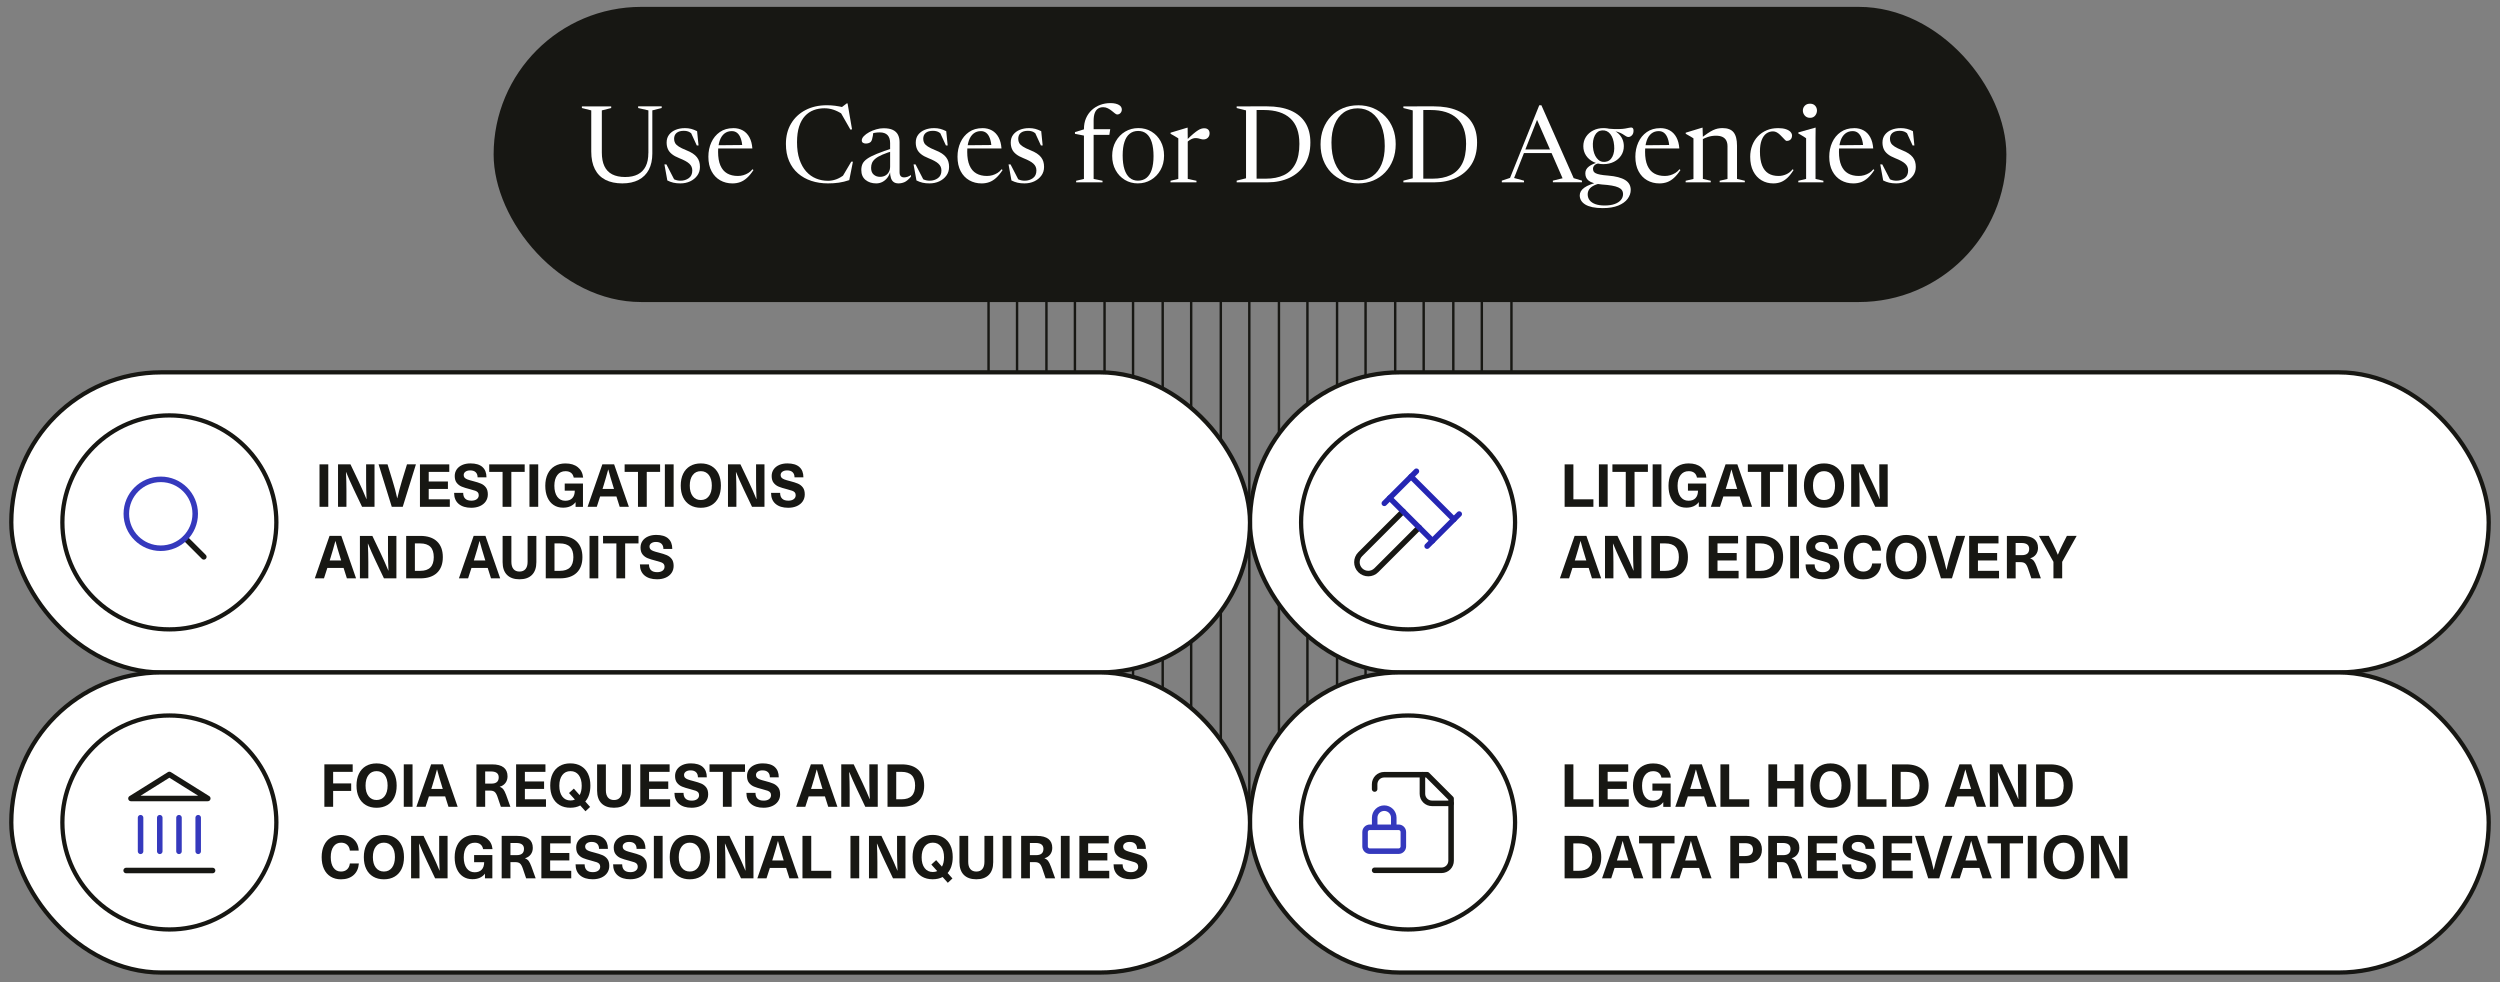 <?xml version="1.0" encoding="UTF-8"?>
<svg id="Layer_1" data-name="Layer 1" xmlns="http://www.w3.org/2000/svg" width="1174.37" height="461.49" viewBox="0 0 1174.37 461.49">
  <rect x="0" y="0" width="1174.37" height="461.49" fill="#808080" stroke="none"/>
  <g>
    <path d="M477.76,126.81v259.55" fill="none" stroke="#171713" stroke-width="1.14"/>
    <path d="M504.94,126.81v259.55" fill="none" stroke="#171713" stroke-width="1.14"/>
    <path d="M532.25,126.81v259.55" fill="none" stroke="#171713" stroke-width="1.14"/>
    <path d="M559.55,126.81v259.55" fill="none" stroke="#171713" stroke-width="1.14"/>
    <path d="M586.86,126.81v259.55" fill="none" stroke="#171713" stroke-width="1.14"/>
    <path d="M614.16,126.81v259.55" fill="none" stroke="#171713" stroke-width="1.14"/>
    <path d="M641.47,126.81v259.55" fill="none" stroke="#171713" stroke-width="1.14"/>
    <path d="M696.08,126.81v259.55" fill="none" stroke="#171713" stroke-width="1.14"/>
    <path d="M668.77,126.81v259.55" fill="none" stroke="#171713" stroke-width="1.14"/>
    <path d="M464.37,126.81v259.55" fill="none" stroke="#171713" stroke-width="1.14"/>
    <path d="M491.56,126.81v259.55" fill="none" stroke="#171713" stroke-width="1.14"/>
    <path d="M518.86,126.81v259.55" fill="none" stroke="#171713" stroke-width="1.14"/>
    <path d="M546.17,126.81v259.55" fill="none" stroke="#171713" stroke-width="1.14"/>
    <path d="M573.47,126.81v259.55" fill="none" stroke="#171713" stroke-width="1.14"/>
    <path d="M600.78,126.81v259.55" fill="none" stroke="#171713" stroke-width="1.14"/>
    <path d="M628.08,126.81v259.55" fill="none" stroke="#171713" stroke-width="1.14"/>
    <path d="M682.69,126.81v259.55" fill="none" stroke="#171713" stroke-width="1.14"/>
    <path d="M655.39,126.81v259.55" fill="none" stroke="#171713" stroke-width="1.14"/>
    <path d="M710,126.81v259.55" fill="none" stroke="#171713" stroke-width="1.14"/>
  </g>
  <rect x="587.18" y="174.91" width="581.88" height="140.97" rx="70.48" ry="70.48" fill="#fff" stroke="#171713" stroke-width="2"/>
  <g>
    <path d="M661.44,295.66c-27.71,0-50.26-22.55-50.26-50.26s22.55-50.26,50.26-50.26,50.26,22.55,50.26,50.26-22.55,50.26-50.26,50.26Z" fill="#fff"/>
    <path d="M661.44,196.13c27.16,0,49.26,22.1,49.26,49.26s-22.1,49.26-49.26,49.26-49.26-22.1-49.26-49.26,22.1-49.26,49.26-49.26M661.44,194.13c-28.31,0-51.26,22.95-51.26,51.26s22.95,51.26,51.26,51.26,51.26-22.95,51.26-51.26-22.95-51.26-51.26-51.26h0Z" fill="#171713"/>
  </g>
  <rect x="5.3" y="174.91" width="581.88" height="140.97" rx="70.48" ry="70.48" fill="#fff" stroke="#171713" stroke-width="2"/>
  <g>
    <path d="M79.56,295.66c-27.71,0-50.26-22.55-50.26-50.26s22.55-50.26,50.26-50.26,50.26,22.55,50.26,50.26-22.55,50.26-50.26,50.26Z" fill="#fff"/>
    <path d="M79.56,196.13c27.16,0,49.26,22.1,49.26,49.26s-22.1,49.26-49.26,49.26-49.26-22.1-49.26-49.26,22.1-49.26,49.26-49.26M79.56,194.13c-28.31,0-51.26,22.95-51.26,51.26s22.95,51.26,51.26,51.26,51.26-22.95,51.26-51.26-22.95-51.26-51.26-51.26h0Z" fill="#171713"/>
  </g>
  <g>
    <path d="M150.09,238.07v-19.94h4.12v19.94h-4.12Z" fill="#171713"/>
    <path d="M170.08,238.07l-3.86-8.09c-1.42-3-2.63-5.75-3.64-8.23h-.06c.15,3.08.22,5.96.22,8.65v7.67h-3.95v-19.94h5.85l3.86,8.09c1.42,3.01,2.63,5.75,3.64,8.23h.06c-.15-3.08-.22-5.96-.22-8.65v-7.67h3.95v19.94h-5.85Z" fill="#171713"/>
    <path d="M184.03,238.07l-6.19-19.94h4.2l2.38,7.76c.86,2.73,1.58,5.44,2.16,8.15h.06c.52-2.37,1.24-5.09,2.16-8.15l2.38-7.76h4.2l-6.19,19.94h-5.15Z" fill="#171713"/>
    <path d="M201.39,221.67v4.51h9.02v3.5h-9.02v4.87h9.91v3.53h-14.03v-19.94h13.78v3.53h-9.66Z" fill="#171713"/>
    <path d="M226.6,219.36c1.28,1.11,1.92,2.74,1.92,4.88h-4.17c0-1.04-.3-1.85-.9-2.42-.6-.57-1.46-.85-2.58-.85-.92,0-1.65.2-2.21.6-.56.4-.84.93-.84,1.58,0,.5.14.92.42,1.23.28.32.72.59,1.32.83.6.23,1.47.49,2.6.77,1.55.39,2.8.79,3.75,1.19.95.4,1.73,1,2.34,1.81.61.8.91,1.89.91,3.25,0,1.25-.33,2.35-.98,3.3-.65.95-1.57,1.69-2.74,2.21-1.18.52-2.53.79-4.06.79-2.52,0-4.49-.61-5.92-1.82-1.43-1.21-2.14-2.94-2.14-5.18h4.26c0,1.21.33,2.13.98,2.74.65.62,1.61.92,2.88.92,1.05,0,1.88-.23,2.51-.69.62-.46.94-1.08.94-1.86,0-.56-.14-1-.42-1.33-.28-.33-.68-.58-1.2-.77-.52-.19-1.35-.43-2.49-.73-1.62-.41-2.91-.81-3.86-1.2-.95-.39-1.74-.98-2.37-1.78-.63-.79-.94-1.87-.94-3.23,0-1.16.31-2.18.92-3.08.62-.9,1.48-1.59,2.6-2.09,1.12-.49,2.4-.74,3.84-.74,2.48,0,4.36.55,5.64,1.67Z" fill="#171713"/>
    <path d="M240.2,221.67v16.41h-4.12v-16.41h-6.27v-3.53h16.66v3.53h-6.27Z" fill="#171713"/>
    <path d="M248.71,238.07v-19.94h4.12v19.94h-4.12Z" fill="#171713"/>
    <path d="M271.44,219.47c1.46,1.19,2.29,2.81,2.49,4.89h-4.42c-.19-.99-.61-1.74-1.26-2.25-.65-.51-1.53-.77-2.63-.77-1.61,0-2.88.61-3.81,1.83-.93,1.22-1.4,2.9-1.4,5.03s.46,3.9,1.37,5.15c.91,1.25,2.17,1.88,3.75,1.88,1.44,0,2.54-.41,3.3-1.22.77-.81,1.16-1.98,1.18-3.51h-4.73v-3.36h8.57v10.95h-3.47v-2.16h-.06c-.58.8-1.37,1.43-2.37,1.88-1,.45-2.15.67-3.46.67-1.7,0-3.17-.42-4.42-1.25-1.25-.83-2.22-2.02-2.9-3.56-.68-1.54-1.02-3.36-1.02-5.47s.38-4.01,1.15-5.6c.77-1.59,1.86-2.8,3.29-3.64,1.43-.84,3.1-1.26,5.03-1.26,2.43,0,4.37.59,5.82,1.78Z" fill="#171713"/>
    <path d="M281.91,233.2l-1.57,4.87h-4.31l6.92-19.94h5.54l6.92,19.94h-4.31l-1.54-4.87h-7.64ZM288.02,228.36c-.91-2.91-1.67-5.51-2.27-7.79h-.06c-.69,2.61-1.44,5.21-2.24,7.79l-.42,1.32h5.4l-.42-1.32Z" fill="#171713"/>
    <path d="M303.81,221.67v16.41h-4.12v-16.41h-6.27v-3.53h16.66v3.53h-6.27Z" fill="#171713"/>
    <path d="M312.32,238.07v-19.94h4.12v19.94h-4.12Z" fill="#171713"/>
    <path d="M334.25,218.95c1.42.84,2.51,2.04,3.26,3.6s1.13,3.41,1.13,5.56-.38,4-1.13,5.56c-.76,1.56-1.84,2.76-3.26,3.6-1.42.84-3.1,1.26-5.04,1.26s-3.62-.42-5.04-1.26c-1.42-.84-2.51-2.04-3.26-3.6-.76-1.56-1.13-3.41-1.13-5.56s.38-4,1.13-5.56,1.84-2.76,3.26-3.6c1.42-.84,3.1-1.26,5.04-1.26s3.62.42,5.04,1.26ZM325.41,223.14c-.92,1.2-1.39,2.86-1.39,4.97s.46,3.77,1.39,4.97c.92,1.21,2.19,1.81,3.79,1.81s2.87-.6,3.79-1.81c.92-1.2,1.39-2.86,1.39-4.97s-.46-3.77-1.39-4.97c-.92-1.2-2.19-1.81-3.79-1.81s-2.87.6-3.79,1.81Z" fill="#171713"/>
    <path d="M353.26,238.07l-3.86-8.09c-1.42-3-2.63-5.75-3.64-8.23h-.06c.15,3.08.22,5.96.22,8.65v7.67h-3.95v-19.94h5.85l3.86,8.09c1.42,3.01,2.63,5.75,3.64,8.23h.06c-.15-3.08-.22-5.96-.22-8.65v-7.67h3.95v19.94h-5.85Z" fill="#171713"/>
    <path d="M375.48,219.36c1.28,1.11,1.92,2.74,1.92,4.88h-4.17c0-1.04-.3-1.85-.9-2.42-.6-.57-1.46-.85-2.58-.85-.92,0-1.65.2-2.21.6-.56.4-.84.93-.84,1.58,0,.5.14.92.42,1.23.28.32.72.59,1.32.83.6.23,1.47.49,2.6.77,1.55.39,2.8.79,3.75,1.19.95.4,1.73,1,2.34,1.81.61.8.91,1.89.91,3.25,0,1.25-.33,2.35-.98,3.3-.65.95-1.57,1.69-2.74,2.21-1.18.52-2.53.79-4.06.79-2.52,0-4.49-.61-5.92-1.82-1.43-1.21-2.14-2.94-2.14-5.18h4.26c0,1.21.33,2.13.98,2.74.65.62,1.61.92,2.88.92,1.05,0,1.88-.23,2.51-.69.62-.46.94-1.08.94-1.86,0-.56-.14-1-.42-1.33-.28-.33-.68-.58-1.2-.77-.52-.19-1.35-.43-2.49-.73-1.62-.41-2.91-.81-3.86-1.2-.95-.39-1.74-.98-2.37-1.78-.63-.79-.94-1.87-.94-3.23,0-1.16.31-2.18.92-3.08.62-.9,1.48-1.59,2.6-2.09,1.12-.49,2.4-.74,3.84-.74,2.48,0,4.36.55,5.64,1.67Z" fill="#171713"/>
    <path d="M153.76,266.8l-1.57,4.87h-4.31l6.92-19.94h5.54l6.92,19.94h-4.31l-1.54-4.87h-7.64ZM159.86,261.96c-.92-2.91-1.67-5.51-2.27-7.78h-.06c-.69,2.61-1.44,5.21-2.24,7.78l-.42,1.32h5.4l-.42-1.32Z" fill="#171713"/>
    <path d="M180.36,271.68l-3.86-8.09c-1.42-3-2.63-5.75-3.64-8.23h-.06c.15,3.08.22,5.96.22,8.65v7.67h-3.95v-19.94h5.85l3.86,8.09c1.42,3.01,2.63,5.75,3.64,8.23h.06c-.15-3.08-.22-5.96-.22-8.65v-7.67h3.95v19.94h-5.85Z" fill="#171713"/>
    <path d="M205.28,254.33c1.83,1.73,2.74,4.19,2.74,7.38s-.92,5.65-2.74,7.38c-1.83,1.73-4.44,2.59-7.84,2.59h-6.64v-19.94h6.64c3.4,0,6.01.86,7.84,2.59ZM194.89,268.15h2.49c2.15,0,3.75-.53,4.8-1.6,1.05-1.06,1.58-2.68,1.58-4.84s-.53-3.78-1.58-4.84c-1.06-1.06-2.66-1.6-4.8-1.6h-2.49v12.88Z" fill="#171713"/>
    <path d="M221.46,266.8l-1.57,4.87h-4.31l6.92-19.94h5.54l6.92,19.94h-4.31l-1.54-4.87h-7.64ZM227.57,261.96c-.91-2.91-1.67-5.51-2.27-7.78h-.06c-.69,2.61-1.44,5.21-2.24,7.78l-.42,1.32h5.4l-.42-1.32Z" fill="#171713"/>
    <path d="M249.9,270.05c-1.37,1.38-3.33,2.07-5.87,2.07s-4.49-.69-5.87-2.07c-1.37-1.38-2.06-3.38-2.06-5.99v-12.32h4.12v12.18c0,1.47.33,2.6.98,3.39.65.78,1.6,1.18,2.83,1.18s2.17-.39,2.83-1.18c.65-.78.98-1.91.98-3.39v-12.18h4.12v12.32c0,2.61-.69,4.61-2.06,5.99Z" fill="#171713"/>
    <path d="M270.85,254.33c1.83,1.73,2.74,4.19,2.74,7.38s-.92,5.65-2.74,7.38c-1.83,1.73-4.44,2.59-7.84,2.59h-6.64v-19.94h6.64c3.4,0,6.01.86,7.84,2.59ZM260.47,268.15h2.49c2.15,0,3.75-.53,4.8-1.6,1.05-1.06,1.58-2.68,1.58-4.84s-.53-3.78-1.58-4.84c-1.06-1.06-2.66-1.6-4.8-1.6h-2.49v12.88Z" fill="#171713"/>
    <path d="M276.93,271.68v-19.94h4.12v19.94h-4.12Z" fill="#171713"/>
    <path d="M293.67,255.27v16.41h-4.12v-16.41h-6.27v-3.53h16.66v3.53h-6.27Z" fill="#171713"/>
    <path d="M313.88,252.96c1.28,1.11,1.92,2.74,1.92,4.89h-4.17c0-1.04-.3-1.85-.9-2.42-.6-.57-1.46-.85-2.58-.85-.92,0-1.65.2-2.21.6s-.84.93-.84,1.58c0,.5.14.92.42,1.23.28.32.72.59,1.32.83.6.23,1.47.49,2.6.77,1.55.39,2.8.79,3.75,1.19.95.4,1.73,1,2.34,1.8.61.8.91,1.89.91,3.25,0,1.25-.33,2.35-.98,3.3-.65.95-1.57,1.69-2.74,2.21-1.18.52-2.53.78-4.06.78-2.52,0-4.49-.61-5.92-1.82-1.43-1.21-2.14-2.94-2.14-5.18h4.26c0,1.21.33,2.13.98,2.74.65.62,1.61.92,2.88.92,1.05,0,1.88-.23,2.51-.69.62-.46.94-1.08.94-1.86,0-.56-.14-1-.42-1.33-.28-.33-.68-.58-1.2-.77-.52-.19-1.35-.43-2.49-.73-1.62-.41-2.91-.81-3.86-1.2-.95-.39-1.74-.98-2.37-1.78-.63-.79-.94-1.87-.94-3.23,0-1.16.31-2.18.92-3.08.62-.9,1.48-1.59,2.6-2.09,1.12-.49,2.4-.74,3.84-.74,2.48,0,4.36.55,5.64,1.67Z" fill="#171713"/>
  </g>
  <rect x="587.18" y="315.88" width="581.88" height="140.97" rx="70.48" ry="70.48" fill="#fff" stroke="#171713" stroke-width="2"/>
  <g>
    <path d="M661.44,436.62c-27.71,0-50.26-22.55-50.26-50.26s22.55-50.26,50.26-50.26,50.26,22.55,50.26,50.26-22.55,50.26-50.26,50.26Z" fill="#fff"/>
    <path d="M661.44,337.1c27.16,0,49.26,22.1,49.26,49.26s-22.1,49.26-49.26,49.26-49.26-22.1-49.26-49.26,22.1-49.26,49.26-49.26M661.44,335.1c-28.31,0-51.26,22.95-51.26,51.26s22.95,51.26,51.26,51.26,51.26-22.95,51.26-51.26-22.95-51.26-51.26-51.26h0Z" fill="#171713"/>
  </g>
  <g>
    <path d="M748.5,375.46v3.53h-13.52v-19.94h4.12v16.41h9.41Z" fill="#171713"/>
    <path d="M755.19,362.58v4.51h9.02v3.5h-9.02v4.87h9.91v3.53h-14.03v-19.94h13.78v3.53h-9.66Z" fill="#171713"/>
    <path d="M782.38,360.39c1.46,1.19,2.29,2.81,2.49,4.89h-4.42c-.19-.99-.61-1.74-1.26-2.25-.65-.51-1.53-.77-2.63-.77-1.61,0-2.88.61-3.81,1.83-.93,1.22-1.4,2.9-1.4,5.03s.46,3.9,1.37,5.15c.92,1.25,2.17,1.88,3.75,1.88,1.44,0,2.54-.41,3.3-1.22.77-.81,1.16-1.98,1.18-3.51h-4.73v-3.36h8.57v10.95h-3.47v-2.16h-.06c-.58.8-1.37,1.43-2.37,1.88s-2.15.67-3.46.67c-1.7,0-3.17-.42-4.42-1.25-1.25-.83-2.22-2.02-2.9-3.56s-1.02-3.36-1.02-5.47.38-4.01,1.15-5.6c.76-1.59,1.86-2.8,3.29-3.64s3.1-1.26,5.03-1.26c2.43,0,4.37.59,5.82,1.78Z" fill="#171713"/>
    <path d="M792.85,374.12l-1.57,4.87h-4.31l6.92-19.94h5.54l6.92,19.94h-4.31l-1.54-4.87h-7.64ZM798.95,369.28c-.91-2.91-1.67-5.51-2.27-7.78h-.06c-.69,2.61-1.44,5.21-2.24,7.78l-.42,1.32h5.4l-.42-1.32Z" fill="#171713"/>
    <path d="M821.69,375.46v3.53h-13.52v-19.94h4.12v16.41h9.41Z" fill="#171713"/>
    <path d="M843,378.99v-8.6h-8.18v8.6h-4.12v-19.94h4.12v7.81h8.18v-7.81h4.12v19.94h-4.12Z" fill="#171713"/>
    <path d="M864.92,359.87c1.42.84,2.51,2.04,3.26,3.6s1.13,3.41,1.13,5.56-.38,4-1.13,5.56-1.84,2.76-3.26,3.6c-1.42.84-3.1,1.26-5.04,1.26s-3.62-.42-5.04-1.26c-1.42-.84-2.51-2.04-3.26-3.6s-1.13-3.41-1.13-5.56.38-4,1.13-5.56,1.84-2.76,3.26-3.6c1.42-.84,3.1-1.26,5.04-1.26s3.62.42,5.04,1.26ZM856.09,364.05c-.92,1.2-1.39,2.86-1.39,4.97s.46,3.77,1.39,4.97,2.19,1.81,3.79,1.81,2.87-.6,3.79-1.81,1.39-2.86,1.39-4.97-.46-3.77-1.39-4.97-2.19-1.81-3.79-1.81-2.87.6-3.79,1.81Z" fill="#171713"/>
    <path d="M886.17,375.46v3.53h-13.52v-19.94h4.12v16.41h9.41Z" fill="#171713"/>
    <path d="M903.23,361.65c1.83,1.73,2.74,4.19,2.74,7.38s-.91,5.65-2.74,7.38c-1.83,1.73-4.44,2.59-7.84,2.59h-6.64v-19.94h6.64c3.4,0,6.01.86,7.84,2.59ZM892.84,375.46h2.49c2.15,0,3.75-.53,4.8-1.6,1.05-1.06,1.58-2.68,1.58-4.84s-.53-3.78-1.58-4.84c-1.05-1.06-2.66-1.6-4.8-1.6h-2.49v12.88Z" fill="#171713"/>
    <path d="M919.41,374.12l-1.57,4.87h-4.31l6.92-19.94h5.54l6.92,19.94h-4.31l-1.54-4.87h-7.64ZM925.51,369.28c-.92-2.91-1.67-5.51-2.27-7.78h-.05c-.69,2.61-1.44,5.21-2.24,7.78l-.42,1.32h5.4l-.42-1.32Z" fill="#171713"/>
    <path d="M946.01,378.99l-3.86-8.09c-1.42-3.01-2.63-5.75-3.64-8.23h-.06c.15,3.08.22,5.96.22,8.65v7.67h-3.95v-19.94h5.85l3.87,8.09c1.42,3.01,2.63,5.75,3.64,8.23h.06c-.15-3.08-.22-5.96-.22-8.65v-7.67h3.95v19.94h-5.85Z" fill="#171713"/>
    <path d="M970.93,361.65c1.83,1.73,2.74,4.19,2.74,7.38s-.92,5.65-2.74,7.38-4.44,2.59-7.84,2.59h-6.64v-19.94h6.64c3.4,0,6.01.86,7.84,2.59ZM960.54,375.46h2.49c2.15,0,3.75-.53,4.8-1.6,1.05-1.06,1.58-2.68,1.58-4.84s-.53-3.78-1.58-4.84c-1.06-1.06-2.66-1.6-4.8-1.6h-2.49v12.88Z" fill="#171713"/>
    <path d="M749.45,395.25c1.83,1.73,2.74,4.19,2.74,7.38s-.91,5.65-2.74,7.38c-1.83,1.73-4.44,2.59-7.84,2.59h-6.64v-19.94h6.64c3.4,0,6.01.86,7.84,2.59ZM739.06,409.06h2.49c2.15,0,3.75-.53,4.8-1.6,1.05-1.06,1.58-2.68,1.58-4.84s-.53-3.78-1.58-4.84c-1.05-1.06-2.66-1.6-4.8-1.6h-2.49v12.88Z" fill="#171713"/>
    <path d="M758.44,407.72l-1.57,4.87h-4.31l6.92-19.94h5.54l6.92,19.94h-4.31l-1.54-4.87h-7.64ZM764.54,402.88c-.91-2.91-1.67-5.51-2.27-7.78h-.06c-.69,2.61-1.44,5.21-2.24,7.78l-.42,1.32h5.4l-.42-1.32Z" fill="#171713"/>
    <path d="M780.33,396.18v16.41h-4.12v-16.41h-6.27v-3.53h16.66v3.53h-6.27Z" fill="#171713"/>
    <path d="M790.5,407.72l-1.57,4.87h-4.31l6.92-19.94h5.54l6.92,19.94h-4.31l-1.54-4.87h-7.64ZM796.6,402.88c-.92-2.91-1.67-5.51-2.27-7.78h-.06c-.69,2.61-1.44,5.21-2.24,7.78l-.42,1.32h5.4l-.42-1.32Z" fill="#171713"/>
    <path d="M825.78,394.39c1.25,1.16,1.88,2.73,1.88,4.7s-.63,3.55-1.88,4.7c-1.25,1.16-3.06,1.74-5.43,1.74h-3.42v7.06h-4.12v-19.94h7.53c2.37,0,4.18.58,5.43,1.74ZM816.93,402.12h2.86c2.45,0,3.67-1.01,3.67-3.02s-1.22-3.02-3.67-3.02h-2.86v6.05Z" fill="#171713"/>
    <path d="M843.45,394.11c1.19.97,1.79,2.36,1.79,4.17,0,1.21-.33,2.25-.98,3.11-.65.86-1.54,1.45-2.66,1.76v.06c.71.26,1.27.66,1.68,1.19.41.53.85,1.42,1.32,2.67l1.99,5.52h-4.48l-1.6-4.73c-.37-1.08-.81-1.83-1.3-2.25-.5-.42-1.23-.63-2.2-.63h-2.27v7.62h-4.12v-19.94h7.34c2.46,0,4.29.49,5.49,1.46ZM834.74,401.7h2.91c2.3,0,3.44-.98,3.44-2.94,0-1.85-1.22-2.77-3.67-2.77h-2.69v5.71Z" fill="#171713"/>
    <path d="M853.39,396.18v4.51h9.02v3.5h-9.02v4.87h9.91v3.53h-14.03v-19.94h13.78v3.53h-9.66Z" fill="#171713"/>
    <path d="M878.6,393.87c1.28,1.11,1.92,2.74,1.92,4.89h-4.17c0-1.04-.3-1.85-.9-2.42-.6-.57-1.46-.85-2.58-.85-.92,0-1.65.2-2.21.6s-.84.93-.84,1.58c0,.5.14.92.42,1.23.28.32.72.59,1.32.83.6.23,1.46.49,2.6.77,1.55.39,2.8.79,3.75,1.19.95.4,1.73,1,2.34,1.81.61.8.91,1.89.91,3.25,0,1.25-.33,2.35-.98,3.3-.65.95-1.57,1.69-2.74,2.21-1.18.52-2.53.78-4.06.78-2.52,0-4.49-.61-5.92-1.82-1.43-1.21-2.14-2.94-2.14-5.18h4.26c0,1.21.33,2.13.98,2.74.65.62,1.61.92,2.88.92,1.05,0,1.88-.23,2.51-.69.62-.46.94-1.08.94-1.86,0-.56-.14-1-.42-1.33-.28-.33-.68-.58-1.21-.77-.52-.19-1.35-.43-2.49-.73-1.62-.41-2.91-.81-3.86-1.2-.95-.39-1.74-.98-2.37-1.78-.63-.79-.94-1.87-.94-3.23,0-1.16.31-2.18.92-3.08.62-.9,1.48-1.59,2.6-2.09,1.12-.49,2.4-.74,3.84-.74,2.48,0,4.36.56,5.64,1.67Z" fill="#171713"/>
    <path d="M888.58,396.18v4.51h9.02v3.5h-9.02v4.87h9.91v3.53h-14.03v-19.94h13.78v3.53h-9.66Z" fill="#171713"/>
    <path d="M905.77,412.59l-6.19-19.94h4.2l2.38,7.76c.86,2.73,1.58,5.44,2.16,8.15h.06c.52-2.37,1.24-5.09,2.16-8.15l2.38-7.76h4.2l-6.19,19.94h-5.15Z" fill="#171713"/>
    <path d="M922.15,407.72l-1.57,4.87h-4.31l6.92-19.94h5.54l6.92,19.94h-4.31l-1.54-4.87h-7.64ZM928.26,402.88c-.91-2.91-1.67-5.51-2.27-7.78h-.06c-.69,2.61-1.44,5.21-2.24,7.78l-.42,1.32h5.4l-.42-1.32Z" fill="#171713"/>
    <path d="M944.05,396.18v16.41h-4.12v-16.41h-6.27v-3.53h16.66v3.53h-6.27Z" fill="#171713"/>
    <path d="M952.56,412.59v-19.94h4.12v19.94h-4.12Z" fill="#171713"/>
    <path d="M974.49,393.47c1.42.84,2.51,2.04,3.26,3.6s1.13,3.41,1.13,5.56-.38,4-1.13,5.56c-.76,1.56-1.84,2.76-3.26,3.6-1.42.84-3.1,1.26-5.04,1.26s-3.62-.42-5.04-1.26c-1.42-.84-2.51-2.04-3.26-3.6-.76-1.56-1.13-3.41-1.13-5.56s.38-4,1.13-5.56,1.84-2.76,3.26-3.6c1.42-.84,3.1-1.26,5.04-1.26s3.62.42,5.04,1.26ZM965.65,397.65c-.92,1.2-1.39,2.86-1.39,4.97s.46,3.77,1.39,4.97c.92,1.2,2.19,1.81,3.79,1.81s2.87-.6,3.79-1.81c.92-1.2,1.38-2.86,1.38-4.97s-.46-3.77-1.38-4.97c-.92-1.2-2.19-1.81-3.79-1.81s-2.87.6-3.79,1.81Z" fill="#171713"/>
    <path d="M993.5,412.59l-3.86-8.09c-1.42-3-2.63-5.75-3.64-8.23h-.06c.15,3.08.22,5.96.22,8.65v7.67h-3.95v-19.94h5.85l3.87,8.09c1.42,3.01,2.63,5.75,3.64,8.23h.06c-.15-3.08-.22-5.96-.22-8.65v-7.67h3.95v19.94h-5.85Z" fill="#171713"/>
  </g>
  <rect x="5.3" y="315.88" width="581.88" height="140.97" rx="70.48" ry="70.48" fill="#fff" stroke="#171713" stroke-width="2"/>
  <g>
    <path d="M79.56,436.62c-27.71,0-50.26-22.55-50.26-50.26s22.55-50.26,50.26-50.26,50.26,22.55,50.26,50.26-22.55,50.26-50.26,50.26Z" fill="#fff"/>
    <path d="M79.56,337.1c27.16,0,49.26,22.1,49.26,49.26s-22.1,49.26-49.26,49.26-49.26-22.1-49.26-49.26,22.1-49.26,49.26-49.26M79.56,335.1c-28.31,0-51.26,22.95-51.26,51.26s22.95,51.26,51.26,51.26,51.26-22.95,51.26-51.26-22.95-51.26-51.26-51.26h0Z" fill="#171713"/>
  </g>
  <g>
    <path d="M156.49,362.58v5.43h8.48v3.53h-8.48v7.45h-4.12v-19.94h13.3v3.53h-9.18Z" fill="#171713"/>
    <path d="M181.94,359.87c1.42.84,2.51,2.04,3.26,3.6s1.13,3.41,1.13,5.56-.38,4-1.13,5.56c-.76,1.56-1.84,2.76-3.26,3.6-1.42.84-3.1,1.26-5.04,1.26s-3.62-.42-5.04-1.26c-1.42-.84-2.51-2.04-3.26-3.6-.76-1.56-1.13-3.41-1.13-5.56s.38-4,1.13-5.56c.76-1.56,1.84-2.76,3.26-3.6,1.42-.84,3.1-1.26,5.04-1.26s3.62.42,5.04,1.26ZM173.11,364.05c-.92,1.2-1.39,2.86-1.39,4.97s.46,3.77,1.39,4.97c.92,1.21,2.19,1.81,3.79,1.81s2.87-.6,3.79-1.81c.92-1.2,1.39-2.86,1.39-4.97s-.46-3.77-1.39-4.97-2.19-1.81-3.79-1.81-2.87.6-3.79,1.81Z" fill="#171713"/>
    <path d="M189.67,378.99v-19.94h4.12v19.94h-4.12Z" fill="#171713"/>
    <path d="M201.48,374.12l-1.57,4.87h-4.31l6.92-19.94h5.54l6.92,19.94h-4.31l-1.54-4.87h-7.64ZM207.59,369.28c-.92-2.91-1.67-5.51-2.27-7.79h-.06c-.69,2.61-1.44,5.21-2.24,7.79l-.42,1.32h5.4l-.42-1.32Z" fill="#171713"/>
    <path d="M236.62,360.51c1.19.97,1.79,2.36,1.79,4.17,0,1.21-.33,2.25-.98,3.11-.65.86-1.54,1.45-2.66,1.76v.06c.71.26,1.27.66,1.68,1.19.41.53.85,1.42,1.32,2.67l1.99,5.52h-4.48l-1.6-4.73c-.37-1.08-.81-1.83-1.3-2.25s-1.23-.63-2.2-.63h-2.27v7.62h-4.12v-19.94h7.34c2.46,0,4.29.49,5.49,1.46ZM227.92,368.1h2.91c2.3,0,3.44-.98,3.44-2.94,0-1.85-1.22-2.77-3.67-2.77h-2.69v5.71Z" fill="#171713"/>
    <path d="M246.56,362.58v4.51h9.02v3.5h-9.02v4.87h9.91v3.53h-14.03v-19.94h13.78v3.53h-9.66Z" fill="#171713"/>
    <path d="M276.72,373.28c-.41,1.27-1.01,2.34-1.79,3.22l2.27,2.55-2.18,2.04-2.44-2.72c-1.33.71-2.88,1.06-4.68,1.06-1.94,0-3.62-.42-5.04-1.26-1.42-.84-2.51-2.04-3.26-3.6-.76-1.56-1.13-3.41-1.13-5.56s.38-4,1.13-5.56,1.84-2.76,3.26-3.6c1.42-.84,3.1-1.26,5.04-1.26s3.62.42,5.04,1.26c1.42.84,2.51,2.04,3.26,3.6s1.13,3.41,1.13,5.56c0,1.57-.21,2.99-.62,4.26ZM270.06,375.6l-2.77-3.08,2.27-2.07,2.72,3.05c.65-1.14.98-2.59.98-4.37,0-2.13-.47-3.81-1.4-5.04-.93-1.23-2.22-1.85-3.86-1.85s-2.93.62-3.86,1.85c-.93,1.23-1.4,2.91-1.4,5.04s.47,3.81,1.4,5.04c.93,1.23,2.22,1.85,3.86,1.85.77,0,1.46-.14,2.07-.42Z" fill="#171713"/>
    <path d="M294.29,377.37c-1.37,1.38-3.33,2.07-5.87,2.07s-4.49-.69-5.87-2.07c-1.37-1.38-2.06-3.38-2.06-5.99v-12.32h4.12v12.18c0,1.47.33,2.6.98,3.39.65.78,1.6,1.18,2.83,1.18s2.17-.39,2.83-1.18c.65-.78.98-1.91.98-3.39v-12.18h4.12v12.32c0,2.61-.69,4.61-2.06,5.99Z" fill="#171713"/>
    <path d="M304.89,362.58v4.51h9.02v3.5h-9.02v4.87h9.91v3.53h-14.03v-19.94h13.78v3.53h-9.66Z" fill="#171713"/>
    <path d="M330.1,360.27c1.28,1.11,1.92,2.74,1.92,4.88h-4.17c0-1.04-.3-1.85-.9-2.42-.6-.57-1.46-.85-2.58-.85-.92,0-1.65.2-2.21.6-.56.4-.84.93-.84,1.58,0,.5.14.92.42,1.23.28.32.72.59,1.32.83.6.23,1.47.49,2.6.77,1.55.39,2.8.79,3.75,1.19.95.4,1.73,1,2.34,1.81.61.8.91,1.89.91,3.25,0,1.25-.33,2.35-.98,3.3-.65.95-1.57,1.69-2.74,2.21-1.18.52-2.53.79-4.06.79-2.52,0-4.49-.61-5.92-1.82-1.43-1.21-2.14-2.94-2.14-5.18h4.26c0,1.21.33,2.13.98,2.74.65.62,1.61.92,2.88.92,1.05,0,1.88-.23,2.51-.69.62-.46.94-1.08.94-1.86,0-.56-.14-1-.42-1.33-.28-.33-.68-.58-1.2-.77-.52-.19-1.35-.43-2.49-.73-1.62-.41-2.91-.81-3.86-1.2-.95-.39-1.74-.98-2.37-1.78-.63-.79-.94-1.87-.94-3.23,0-1.16.31-2.18.92-3.08.62-.9,1.48-1.59,2.6-2.09,1.12-.49,2.4-.74,3.84-.74,2.48,0,4.36.55,5.64,1.67Z" fill="#171713"/>
    <path d="M343.69,362.58v16.41h-4.12v-16.41h-6.27v-3.53h16.66v3.53h-6.27Z" fill="#171713"/>
    <path d="M363.9,360.27c1.28,1.11,1.92,2.74,1.92,4.88h-4.17c0-1.04-.3-1.85-.9-2.42-.6-.57-1.46-.85-2.58-.85-.92,0-1.65.2-2.21.6-.56.4-.84.93-.84,1.58,0,.5.14.92.42,1.23.28.32.72.59,1.32.83.6.23,1.47.49,2.6.77,1.55.39,2.8.79,3.75,1.19.95.4,1.73,1,2.34,1.81.61.8.91,1.89.91,3.25,0,1.25-.33,2.35-.98,3.3-.65.95-1.57,1.69-2.74,2.21-1.18.52-2.53.79-4.06.79-2.52,0-4.49-.61-5.92-1.82-1.43-1.21-2.14-2.94-2.14-5.18h4.26c0,1.21.33,2.13.98,2.74.65.62,1.61.92,2.88.92,1.05,0,1.88-.23,2.51-.69.62-.46.94-1.08.94-1.86,0-.56-.14-1-.42-1.33-.28-.33-.68-.58-1.2-.77-.52-.19-1.35-.43-2.49-.73-1.62-.41-2.91-.81-3.86-1.2-.95-.39-1.74-.98-2.37-1.78-.63-.79-.94-1.87-.94-3.23,0-1.16.31-2.18.92-3.08.62-.9,1.48-1.59,2.6-2.09,1.12-.49,2.4-.74,3.84-.74,2.48,0,4.36.55,5.64,1.67Z" fill="#171713"/>
    <path d="M379.87,374.12l-1.57,4.87h-4.31l6.92-19.94h5.54l6.92,19.94h-4.31l-1.54-4.87h-7.64ZM385.97,369.28c-.91-2.91-1.67-5.51-2.27-7.79h-.06c-.69,2.61-1.44,5.21-2.24,7.79l-.42,1.32h5.4l-.42-1.32Z" fill="#171713"/>
    <path d="M406.47,378.99l-3.86-8.09c-1.42-3-2.63-5.75-3.64-8.23h-.06c.15,3.08.22,5.96.22,8.65v7.67h-3.95v-19.94h5.85l3.86,8.09c1.42,3.01,2.63,5.75,3.64,8.23h.06c-.15-3.08-.22-5.96-.22-8.65v-7.67h3.95v19.94h-5.85Z" fill="#171713"/>
    <path d="M431.39,361.65c1.83,1.73,2.74,4.19,2.74,7.38s-.92,5.65-2.74,7.38c-1.83,1.73-4.44,2.59-7.84,2.59h-6.64v-19.94h6.64c3.4,0,6.01.86,7.84,2.59ZM421,375.46h2.49c2.15,0,3.75-.53,4.8-1.6,1.05-1.06,1.58-2.68,1.58-4.84s-.53-3.78-1.58-4.84c-1.06-1.06-2.66-1.6-4.8-1.6h-2.49v12.88Z" fill="#171713"/>
    <path d="M164.51,393.13c1.22.62,2.18,1.48,2.87,2.6.69,1.12,1.06,2.4,1.12,3.84h-4.14c-.13-1.16-.56-2.07-1.29-2.73-.73-.66-1.67-.99-2.83-.99-1.51,0-2.7.6-3.57,1.81-.87,1.21-1.3,2.86-1.3,4.97s.42,3.77,1.27,4.97c.85,1.2,2.02,1.81,3.51,1.81,1.18,0,2.13-.33,2.87-.99.74-.66,1.18-1.6,1.33-2.81h4.23c-.19,2.35-1.03,4.18-2.52,5.49-1.49,1.31-3.46,1.96-5.91,1.96-1.85,0-3.45-.42-4.82-1.26-1.36-.84-2.41-2.04-3.14-3.6-.73-1.56-1.09-3.41-1.09-5.56s.37-3.98,1.11-5.54c.74-1.57,1.79-2.77,3.16-3.61,1.37-.84,2.99-1.26,4.86-1.26,1.62,0,3.05.31,4.27.92Z" fill="#171713"/>
    <path d="M185.38,393.47c1.42.84,2.51,2.04,3.26,3.6.76,1.56,1.13,3.41,1.13,5.56s-.38,4-1.13,5.56c-.76,1.56-1.84,2.76-3.26,3.6-1.42.84-3.1,1.26-5.04,1.26s-3.62-.42-5.04-1.26c-1.42-.84-2.51-2.04-3.26-3.6-.76-1.56-1.13-3.41-1.13-5.56s.38-4,1.13-5.56,1.84-2.76,3.26-3.6c1.42-.84,3.1-1.26,5.04-1.26s3.62.42,5.04,1.26ZM176.55,397.65c-.92,1.21-1.39,2.86-1.39,4.97s.46,3.77,1.39,4.97,2.19,1.81,3.79,1.81,2.87-.6,3.79-1.81,1.39-2.86,1.39-4.97-.46-3.77-1.39-4.97c-.92-1.2-2.19-1.81-3.79-1.81s-2.87.6-3.79,1.81Z" fill="#171713"/>
    <path d="M204.4,412.59l-3.86-8.09c-1.42-3-2.63-5.75-3.64-8.23h-.06c.15,3.08.22,5.96.22,8.65v7.67h-3.95v-19.94h5.85l3.86,8.09c1.42,3.01,2.63,5.75,3.64,8.23h.06c-.15-3.08-.22-5.96-.22-8.65v-7.67h3.95v19.94h-5.85Z" fill="#171713"/>
    <path d="M228.87,393.99c1.46,1.19,2.29,2.81,2.49,4.89h-4.42c-.19-.99-.61-1.74-1.26-2.25s-1.53-.77-2.63-.77c-1.61,0-2.88.61-3.81,1.83-.93,1.22-1.4,2.9-1.4,5.03s.46,3.9,1.37,5.15c.91,1.25,2.17,1.88,3.75,1.88,1.44,0,2.54-.41,3.3-1.22.77-.81,1.16-1.98,1.18-3.51h-4.73v-3.36h8.57v10.95h-3.47v-2.16h-.06c-.58.8-1.37,1.43-2.37,1.88-1,.45-2.15.67-3.46.67-1.7,0-3.17-.41-4.42-1.25-1.25-.83-2.22-2.02-2.9-3.56-.68-1.54-1.02-3.36-1.02-5.47s.38-4.01,1.15-5.6c.77-1.59,1.86-2.8,3.29-3.64,1.43-.84,3.1-1.26,5.03-1.26,2.43,0,4.37.59,5.82,1.78Z" fill="#171713"/>
    <path d="M248.49,394.11c1.19.97,1.79,2.36,1.79,4.17,0,1.21-.33,2.25-.98,3.11-.65.86-1.54,1.45-2.66,1.76v.06c.71.26,1.27.66,1.68,1.19.41.53.85,1.42,1.32,2.67l1.99,5.52h-4.48l-1.6-4.73c-.37-1.08-.81-1.83-1.3-2.25s-1.23-.63-2.2-.63h-2.27v7.62h-4.12v-19.94h7.34c2.46,0,4.29.49,5.49,1.46ZM239.79,401.7h2.91c2.3,0,3.44-.98,3.44-2.94,0-1.85-1.22-2.77-3.67-2.77h-2.69v5.71Z" fill="#171713"/>
    <path d="M258.43,396.18v4.51h9.02v3.5h-9.02v4.87h9.91v3.53h-14.03v-19.94h13.78v3.53h-9.66Z" fill="#171713"/>
    <path d="M283.65,393.87c1.28,1.11,1.92,2.74,1.92,4.89h-4.17c0-1.04-.3-1.85-.9-2.42-.6-.57-1.46-.85-2.58-.85-.92,0-1.65.2-2.21.6s-.84.93-.84,1.58c0,.5.14.92.42,1.23.28.32.72.59,1.32.83.6.23,1.47.49,2.6.77,1.55.39,2.8.79,3.75,1.19.95.4,1.73,1,2.34,1.8.61.8.91,1.89.91,3.25,0,1.25-.33,2.35-.98,3.3-.65.95-1.57,1.69-2.74,2.21-1.18.52-2.53.78-4.06.78-2.52,0-4.49-.61-5.92-1.82-1.43-1.21-2.14-2.94-2.14-5.18h4.26c0,1.21.33,2.13.98,2.74.65.62,1.61.92,2.88.92,1.05,0,1.88-.23,2.51-.69.62-.46.94-1.08.94-1.86,0-.56-.14-1-.42-1.33-.28-.33-.68-.58-1.2-.77-.52-.19-1.35-.43-2.49-.73-1.62-.41-2.91-.81-3.86-1.2-.95-.39-1.74-.98-2.37-1.78-.63-.79-.94-1.87-.94-3.23,0-1.16.31-2.18.92-3.08.62-.9,1.48-1.59,2.6-2.09,1.12-.49,2.4-.74,3.84-.74,2.48,0,4.36.55,5.64,1.67Z" fill="#171713"/>
    <path d="M301.29,393.87c1.28,1.11,1.92,2.74,1.92,4.89h-4.17c0-1.04-.3-1.85-.9-2.42-.6-.57-1.46-.85-2.58-.85-.92,0-1.65.2-2.21.6s-.84.93-.84,1.58c0,.5.14.92.42,1.23.28.32.72.59,1.32.83.6.23,1.47.49,2.6.77,1.55.39,2.8.79,3.75,1.19.95.4,1.73,1,2.34,1.8.61.8.91,1.89.91,3.25,0,1.25-.33,2.35-.98,3.3-.65.95-1.57,1.69-2.74,2.21-1.18.52-2.53.78-4.06.78-2.52,0-4.49-.61-5.92-1.82-1.43-1.21-2.14-2.94-2.14-5.18h4.26c0,1.21.33,2.13.98,2.74.65.62,1.61.92,2.88.92,1.05,0,1.88-.23,2.51-.69.62-.46.94-1.08.94-1.86,0-.56-.14-1-.42-1.33-.28-.33-.68-.58-1.2-.77-.52-.19-1.35-.43-2.49-.73-1.62-.41-2.91-.81-3.86-1.2-.95-.39-1.74-.98-2.37-1.78-.63-.79-.94-1.87-.94-3.23,0-1.16.31-2.18.92-3.08.62-.9,1.48-1.59,2.6-2.09,1.12-.49,2.4-.74,3.84-.74,2.48,0,4.36.55,5.64,1.67Z" fill="#171713"/>
    <path d="M307.15,412.59v-19.94h4.12v19.94h-4.12Z" fill="#171713"/>
    <path d="M329.08,393.47c1.42.84,2.51,2.04,3.26,3.6s1.13,3.41,1.13,5.56-.38,4-1.13,5.56c-.76,1.56-1.84,2.76-3.26,3.6-1.42.84-3.1,1.26-5.04,1.26s-3.62-.42-5.04-1.26c-1.42-.84-2.51-2.04-3.26-3.6-.76-1.56-1.13-3.41-1.13-5.56s.38-4,1.13-5.56,1.84-2.76,3.26-3.6c1.42-.84,3.1-1.26,5.04-1.26s3.62.42,5.04,1.26ZM320.24,397.65c-.92,1.21-1.39,2.86-1.39,4.97s.46,3.77,1.39,4.97c.92,1.2,2.19,1.81,3.79,1.81s2.87-.6,3.79-1.81c.92-1.2,1.39-2.86,1.39-4.97s-.46-3.77-1.39-4.97c-.92-1.2-2.19-1.81-3.79-1.81s-2.87.6-3.79,1.81Z" fill="#171713"/>
    <path d="M348.09,412.59l-3.86-8.09c-1.42-3-2.63-5.75-3.64-8.23h-.06c.15,3.08.22,5.96.22,8.65v7.67h-3.95v-19.94h5.85l3.86,8.09c1.42,3.01,2.63,5.75,3.64,8.23h.06c-.15-3.08-.22-5.96-.22-8.65v-7.67h3.95v19.94h-5.85Z" fill="#171713"/>
    <path d="M361.64,407.72l-1.57,4.87h-4.31l6.92-19.94h5.54l6.92,19.94h-4.31l-1.54-4.87h-7.64ZM367.74,402.88c-.91-2.91-1.67-5.51-2.27-7.78h-.06c-.69,2.61-1.44,5.21-2.24,7.78l-.42,1.32h5.4l-.42-1.32Z" fill="#171713"/>
    <path d="M390.48,409.06v3.53h-13.52v-19.94h4.12v16.41h9.41Z" fill="#171713"/>
    <path d="M399.5,412.59v-19.94h4.12v19.94h-4.12Z" fill="#171713"/>
    <path d="M419.49,412.59l-3.86-8.09c-1.42-3-2.63-5.75-3.64-8.23h-.06c.15,3.08.22,5.96.22,8.65v7.67h-3.95v-19.94h5.85l3.86,8.09c1.42,3.01,2.63,5.75,3.64,8.23h.06c-.15-3.08-.22-5.96-.22-8.65v-7.67h3.95v19.94h-5.85Z" fill="#171713"/>
    <path d="M446.93,406.88c-.41,1.27-1.01,2.34-1.79,3.22l2.27,2.55-2.18,2.04-2.44-2.72c-1.33.71-2.88,1.06-4.68,1.06-1.94,0-3.62-.42-5.04-1.26-1.42-.84-2.51-2.04-3.26-3.6-.76-1.56-1.13-3.41-1.13-5.56s.38-4,1.13-5.56,1.84-2.76,3.26-3.6c1.42-.84,3.1-1.26,5.04-1.26s3.62.42,5.04,1.26c1.42.84,2.51,2.04,3.26,3.6s1.13,3.41,1.13,5.56c0,1.57-.21,2.99-.62,4.26ZM440.26,409.2l-2.77-3.08,2.27-2.07,2.72,3.05c.65-1.14.98-2.6.98-4.37,0-2.13-.47-3.81-1.4-5.04-.93-1.23-2.22-1.85-3.86-1.85s-2.93.62-3.86,1.85c-.93,1.23-1.4,2.91-1.4,5.04s.47,3.81,1.4,5.04c.93,1.23,2.22,1.85,3.86,1.85.77,0,1.46-.14,2.07-.42Z" fill="#171713"/>
    <path d="M464.5,410.97c-1.37,1.38-3.33,2.07-5.87,2.07s-4.49-.69-5.87-2.07c-1.37-1.38-2.06-3.38-2.06-5.99v-12.32h4.12v12.18c0,1.47.33,2.6.98,3.39.65.78,1.6,1.18,2.83,1.18s2.17-.39,2.83-1.18c.65-.78.98-1.91.98-3.39v-12.18h4.12v12.32c0,2.61-.69,4.61-2.06,5.99Z" fill="#171713"/>
    <path d="M470.98,412.59v-19.94h4.12v19.94h-4.12Z" fill="#171713"/>
    <path d="M492.51,394.11c1.19.97,1.79,2.36,1.79,4.17,0,1.21-.33,2.25-.98,3.11-.65.86-1.54,1.45-2.66,1.76v.06c.71.26,1.27.66,1.68,1.19.41.53.85,1.42,1.32,2.67l1.99,5.52h-4.48l-1.6-4.73c-.37-1.08-.81-1.83-1.3-2.25s-1.23-.63-2.2-.63h-2.27v7.62h-4.12v-19.94h7.34c2.46,0,4.29.49,5.49,1.46ZM483.8,401.7h2.91c2.3,0,3.44-.98,3.44-2.94,0-1.85-1.22-2.77-3.67-2.77h-2.69v5.71Z" fill="#171713"/>
    <path d="M498.33,412.59v-19.94h4.12v19.94h-4.12Z" fill="#171713"/>
    <path d="M511.16,396.18v4.51h9.02v3.5h-9.02v4.87h9.91v3.53h-14.03v-19.94h13.78v3.53h-9.66Z" fill="#171713"/>
    <path d="M536.37,393.87c1.28,1.11,1.92,2.74,1.92,4.89h-4.17c0-1.04-.3-1.85-.9-2.42-.6-.57-1.46-.85-2.58-.85-.92,0-1.65.2-2.21.6s-.84.93-.84,1.58c0,.5.14.92.42,1.23.28.32.72.59,1.32.83.6.23,1.47.49,2.6.77,1.55.39,2.8.79,3.75,1.19.95.4,1.73,1,2.34,1.8.61.8.91,1.89.91,3.25,0,1.25-.33,2.35-.98,3.3-.65.95-1.57,1.69-2.74,2.21-1.18.52-2.53.78-4.06.78-2.52,0-4.49-.61-5.92-1.82-1.43-1.21-2.14-2.94-2.14-5.18h4.26c0,1.21.33,2.13.98,2.74.65.62,1.61.92,2.88.92,1.05,0,1.88-.23,2.51-.69.62-.46.94-1.08.94-1.86,0-.56-.14-1-.42-1.33-.28-.33-.68-.58-1.2-.77-.52-.19-1.35-.43-2.49-.73-1.62-.41-2.91-.81-3.86-1.2-.95-.39-1.74-.98-2.37-1.78-.63-.79-.94-1.87-.94-3.23,0-1.16.31-2.18.92-3.08.62-.9,1.48-1.59,2.6-2.09,1.12-.49,2.4-.74,3.84-.74,2.48,0,4.36.55,5.64,1.67Z" fill="#171713"/>
  </g>
  <rect x="231.88" y="3.23" width="710.61" height="138.65" rx="69.32" ry="69.32" fill="#171713"/>
  <g>
    <path d="M304.58,71.87v-20.02l-4.81-1.11v-.78h11.06v.78l-4.4,1.11v20.25c0,2.99-.55,5.53-1.65,7.62-1.1,2.09-2.7,3.69-4.8,4.78-2.1,1.1-4.65,1.65-7.66,1.65s-5.77-.56-7.93-1.68c-2.17-1.12-3.82-2.8-4.95-5.02s-1.7-4.99-1.7-8.28v-19.31l-4.4-1.11v-.78h13.77v.78l-4.4,1.11v19.77c0,2.58.4,4.72,1.21,6.43.81,1.7,2.02,2.98,3.64,3.82,1.62.84,3.65,1.27,6.1,1.27s4.35-.42,5.97-1.25c1.62-.84,2.85-2.09,3.68-3.76.84-1.67,1.25-3.75,1.25-6.25Z" fill="#fff"/>
    <path d="M321.66,60.18c1.1,0,2.09.12,2.99.35.89.24,1.83.6,2.81,1.09l.68,6.71h-.83l-3.09-6.73,1.9,2.25c-.84-.88-1.63-1.5-2.35-1.86-.73-.36-1.59-.54-2.58-.54-1.43,0-2.55.33-3.34.97-.79.65-1.19,1.58-1.19,2.8,0,.73.16,1.38.47,1.95.31.57.88,1.13,1.71,1.67.83.54,2.02,1.12,3.59,1.75,1.16.46,2.16.95,2.97,1.49.82.54,1.48,1.13,1.97,1.76.5.63.86,1.32,1.09,2.08.23.75.34,1.58.34,2.49,0,1.55-.42,2.91-1.27,4.07s-1.96,2.07-3.34,2.71c-1.38.64-2.92.96-4.61.96-1.21,0-2.31-.11-3.28-.34-.97-.23-1.91-.58-2.82-1.05l-1.37-7.54h.94l4.02,7.79-1.67-1.49c.49.32.97.58,1.44.78.47.2.94.35,1.42.44.47.09.95.14,1.44.14,1.47,0,2.75-.4,3.85-1.19,1.1-.79,1.65-1.99,1.65-3.59,0-.64-.11-1.23-.34-1.76-.23-.53-.59-1.02-1.08-1.47-.49-.45-1.12-.88-1.9-1.3-.78-.42-1.7-.84-2.78-1.27-1.45-.57-2.62-1.21-3.49-1.92-.88-.71-1.51-1.51-1.89-2.4-.38-.89-.57-1.91-.57-3.04,0-1.45.39-2.68,1.16-3.68.78-1,1.81-1.77,3.1-2.29,1.29-.52,2.7-.78,4.24-.78Z" fill="#fff"/>
    <path d="M344.41,60.18c1.74,0,3.25.37,4.54,1.1,1.29.73,2.32,1.81,3.09,3.23.77,1.42,1.23,3.16,1.38,5.24h-16.48l.02-1.52,13.74-.13-1.92,1.01c-.15-1.69-.43-3.08-.85-4.19-.41-1.1-.97-1.94-1.66-2.49-.69-.56-1.54-.84-2.53-.84-1.33,0-2.48.38-3.44,1.14-.96.76-1.7,1.86-2.21,3.32s-.77,3.21-.77,5.29c0,2.6.37,4.74,1.1,6.42.73,1.68,1.79,2.92,3.18,3.71,1.38.79,3.05,1.19,4.99,1.19.88,0,1.73-.12,2.56-.35.83-.24,1.62-.59,2.37-1.05.75-.46,1.4-1.05,1.96-1.76l.46.38c-1.01,1.54-2.02,2.76-3.04,3.68-1.01.92-2.08,1.58-3.19,1.99-1.11.4-2.33.61-3.64.61-2.14,0-4.07-.49-5.78-1.47-1.71-.98-3.06-2.4-4.05-4.28-.99-1.87-1.48-4.14-1.48-6.81,0-2.43.46-4.66,1.38-6.69s2.25-3.66,4-4.88c1.75-1.22,3.84-1.83,6.29-1.83Z" fill="#fff"/>
    <path d="M388.9,84.93c1.3,0,2.59-.23,3.88-.68,1.29-.46,2.59-1.21,3.91-2.25l-1.04,1.11,4.23-7.16h.78l-1.72,8.66c-1.67.57-3.3.97-4.9,1.2-1.59.23-3.3.34-5.12.34-2.8,0-5.4-.39-7.78-1.18-2.39-.78-4.48-1.96-6.28-3.52s-3.19-3.5-4.19-5.81c-1-2.31-1.49-4.99-1.49-8.05,0-3.63.81-6.8,2.42-9.52,1.61-2.72,3.86-4.83,6.75-6.35s6.24-2.28,10.07-2.28c1.32,0,2.6.08,3.85.24,1.25.16,2.58.41,4,.75l-1.34.28,2.83-2.15h.38l2.1,12.2-.76.13-4.73-8.28,1.01,1.04c-1.52-.98-2.95-1.69-4.3-2.13-1.35-.44-2.75-.66-4.2-.66-1.79,0-3.46.29-5.02.87s-2.93,1.5-4.1,2.76c-1.17,1.26-2.09,2.9-2.75,4.92-.66,2.02-.99,4.5-.99,7.42,0,3.1.38,5.8,1.15,8.07s1.82,4.16,3.15,5.64,2.87,2.59,4.62,3.3c1.75.72,3.61,1.08,5.58,1.08Z" fill="#fff"/>
    <path d="M419.76,69.47l.3,1.24c-2.29.67-4.16,1.32-5.58,1.95-1.43.62-2.52,1.25-3.28,1.89-.76.63-1.28,1.3-1.57,2-.29.7-.43,1.47-.43,2.32,0,1.38.4,2.43,1.21,3.14.81.71,1.8,1.06,2.96,1.06.93,0,1.75-.19,2.46-.58.71-.39,1.27-.94,1.68-1.66.41-.72.62-1.57.62-2.57v-11.06c0-1.62-.4-2.86-1.2-3.72-.8-.86-2.04-1.29-3.71-1.29-.76,0-1.54.07-2.33.2-.79.14-1.44.33-1.95.58l1.32-1.04c-.05.59-.13,1.2-.23,1.82-.1.62-.23,1.19-.38,1.7-.15.51-.34.89-.56,1.14-.24.27-.57.48-1,.62-.43.14-.88.22-1.35.22-.57,0-1.04-.12-1.39-.37s-.53-.61-.53-1.1c0-.66.32-1.32.96-2,.64-.67,1.47-1.29,2.49-1.85,1.02-.56,2.13-1.01,3.33-1.35,1.2-.35,2.35-.52,3.47-.52,1.82,0,3.28.27,4.37.8,1.09.53,1.88,1.29,2.38,2.27s.75,2.13.75,3.47v14.22c0,.56.09,1,.27,1.34.18.34.42.59.73.75.31.16.68.24,1.1.24.52,0,1.05-.09,1.59-.27.54-.18,1.1-.46,1.67-.85v.78c-1.13,1.33-2.16,2.19-3.08,2.58-.92.39-1.84.58-2.77.58s-1.73-.22-2.3-.65c-.57-.43-.99-1.05-1.25-1.86-.26-.81-.41-1.78-.44-2.91l.1-.05c-.27,1.05-.72,1.98-1.35,2.81-.63.83-1.4,1.48-2.29,1.95-.89.47-1.87.71-2.94.71-2.01,0-3.68-.54-5.01-1.62-1.33-1.08-2-2.64-2-4.68,0-1.08.19-2.04.57-2.87.38-.83,1.1-1.63,2.16-2.38,1.06-.75,2.59-1.54,4.59-2.35,2-.82,4.61-1.74,7.83-2.77Z" fill="#fff"/>
    <path d="M438.69,60.18c1.1,0,2.09.12,2.99.35.89.24,1.83.6,2.81,1.09l.68,6.71h-.83l-3.09-6.73,1.9,2.25c-.84-.88-1.63-1.5-2.35-1.86-.73-.36-1.59-.54-2.58-.54-1.43,0-2.55.33-3.34.97-.79.65-1.19,1.58-1.19,2.8,0,.73.16,1.38.47,1.95.31.57.88,1.13,1.71,1.67.83.54,2.02,1.12,3.59,1.75,1.16.46,2.16.95,2.97,1.49.82.54,1.48,1.13,1.97,1.76.5.63.86,1.32,1.09,2.08.23.75.34,1.58.34,2.49,0,1.55-.42,2.91-1.27,4.07s-1.96,2.07-3.34,2.71c-1.38.64-2.92.96-4.61.96-1.21,0-2.31-.11-3.28-.34-.97-.23-1.91-.58-2.82-1.05l-1.37-7.54h.94l4.02,7.79-1.67-1.49c.49.32.97.58,1.44.78.47.2.94.35,1.42.44.47.09.95.14,1.44.14,1.47,0,2.75-.4,3.85-1.19,1.1-.79,1.65-1.99,1.65-3.59,0-.64-.11-1.23-.34-1.76-.23-.53-.59-1.02-1.08-1.47-.49-.45-1.12-.88-1.9-1.3-.78-.42-1.7-.84-2.78-1.27-1.45-.57-2.62-1.21-3.49-1.92-.88-.71-1.51-1.51-1.89-2.4-.38-.89-.57-1.91-.57-3.04,0-1.45.39-2.68,1.16-3.68.78-1,1.81-1.77,3.1-2.29,1.29-.52,2.7-.78,4.24-.78Z" fill="#fff"/>
    <path d="M461.44,60.18c1.74,0,3.25.37,4.54,1.1,1.29.73,2.32,1.81,3.09,3.23.77,1.42,1.23,3.16,1.38,5.24h-16.48l.02-1.52,13.74-.13-1.92,1.01c-.15-1.69-.43-3.08-.85-4.19-.41-1.1-.97-1.94-1.66-2.49-.69-.56-1.54-.84-2.53-.84-1.33,0-2.48.38-3.44,1.14-.96.76-1.7,1.86-2.21,3.32s-.77,3.21-.77,5.29c0,2.6.37,4.74,1.1,6.42.73,1.68,1.79,2.92,3.18,3.71,1.38.79,3.05,1.19,4.99,1.19.88,0,1.73-.12,2.56-.35.83-.24,1.62-.59,2.37-1.05.75-.46,1.4-1.05,1.96-1.76l.46.38c-1.01,1.54-2.02,2.76-3.04,3.68-1.01.92-2.08,1.58-3.19,1.99-1.11.4-2.33.61-3.64.61-2.14,0-4.07-.49-5.78-1.47-1.71-.98-3.06-2.4-4.05-4.28-.99-1.87-1.48-4.14-1.48-6.81,0-2.43.46-4.66,1.38-6.69s2.25-3.66,4-4.88c1.75-1.22,3.84-1.83,6.29-1.83Z" fill="#fff"/>
    <path d="M483.31,60.18c1.1,0,2.09.12,2.99.35.89.24,1.83.6,2.81,1.09l.68,6.71h-.83l-3.09-6.73,1.9,2.25c-.84-.88-1.63-1.5-2.35-1.86-.73-.36-1.59-.54-2.58-.54-1.43,0-2.55.33-3.34.97-.79.65-1.19,1.58-1.19,2.8,0,.73.16,1.38.47,1.95.31.57.88,1.13,1.71,1.67.83.54,2.02,1.12,3.59,1.75,1.16.46,2.16.95,2.97,1.49.82.54,1.48,1.13,1.97,1.76.5.63.86,1.32,1.09,2.08.23.75.34,1.58.34,2.49,0,1.55-.42,2.91-1.27,4.07s-1.96,2.07-3.34,2.71c-1.38.64-2.92.96-4.61.96-1.21,0-2.31-.11-3.28-.34-.97-.23-1.91-.58-2.82-1.05l-1.37-7.54h.94l4.02,7.79-1.67-1.49c.49.32.97.58,1.44.78.47.2.94.35,1.42.44.47.09.95.14,1.44.14,1.47,0,2.75-.4,3.85-1.19,1.1-.79,1.65-1.99,1.65-3.59,0-.64-.11-1.23-.34-1.76-.23-.53-.59-1.02-1.08-1.47-.49-.45-1.12-.88-1.9-1.3-.78-.42-1.7-.84-2.78-1.27-1.45-.57-2.62-1.21-3.49-1.92-.88-.71-1.51-1.51-1.89-2.4-.38-.89-.57-1.91-.57-3.04,0-1.45.39-2.68,1.16-3.68.78-1,1.81-1.77,3.1-2.29,1.29-.52,2.7-.78,4.24-.78Z" fill="#fff"/>
    <path d="M510.51,63.34l-1.04.41-4.51-.89v-.81l4.83-1.47,1.21.1h10.53l-.41,2.66h-10.63ZM513.73,84.05l4.18.86v.73h-12.4v-.73l3.67-.86v-23.39c0-1.91.32-3.61.97-5.11.65-1.5,1.55-2.78,2.7-3.85,1.15-1.06,2.47-1.87,3.97-2.43,1.5-.56,3.1-.84,4.78-.84.91,0,1.7.08,2.38.24.67.16,1.24.38,1.68.65.45.27.78.59.99.95s.32.76.32,1.18c0,.62-.2,1.17-.61,1.63-.4.46-.94.7-1.59.7-.25,0-.6-.17-1.03-.51-.43-.34-.92-.73-1.48-1.19s-1.18-.86-1.86-1.2c-.68-.35-1.41-.52-2.19-.52-.95,0-1.75.22-2.42.67-.67.45-1.18,1.13-1.53,2.06-.35.93-.53,2.13-.53,3.62v27.33Z" fill="#fff"/>
    <path d="M534.51,86.15c-2.26,0-4.3-.55-6.12-1.65s-3.27-2.62-4.34-4.58c-1.07-1.96-1.61-4.19-1.61-6.71s.55-4.8,1.66-6.77c1.1-1.97,2.58-3.5,4.43-4.61,1.85-1.1,3.92-1.66,6.21-1.66s4.35.55,6.18,1.66c1.82,1.11,3.26,2.63,4.31,4.57,1.05,1.94,1.58,4.18,1.58,6.73s-.56,4.78-1.67,6.74c-1.11,1.97-2.6,3.5-4.45,4.61-1.86,1.1-3.91,1.66-6.18,1.66ZM534.58,84.86c1.55,0,2.87-.43,3.96-1.29,1.09-.86,1.92-2.15,2.48-3.86.56-1.71.85-3.84.85-6.39s-.28-4.75-.83-6.5c-.56-1.75-1.37-3.08-2.44-3.97-1.07-.89-2.38-1.34-3.94-1.34s-2.87.43-3.96,1.28c-1.09.85-1.92,2.13-2.48,3.85-.57,1.71-.85,3.84-.85,6.39s.28,4.75.84,6.5c.56,1.75,1.37,3.08,2.44,3.99,1.07.9,2.38,1.35,3.94,1.35Z" fill="#fff"/>
    <path d="M557.94,64.84v19.21l4.1.86v.73h-12.2v-.73l3.67-.86v-19.06c-.22-.15-.49-.32-.82-.52-.33-.19-.73-.43-1.19-.71-.46-.28-1.01-.59-1.63-.92v-.51l7.82-2.35h.2l.05,4.86ZM565.74,60.26c.78,0,1.38.21,1.81.63s.65,1,.65,1.72c0,.86-.27,1.56-.81,2.09-.54.53-1.23.8-2.08.8-.37,0-.75-.05-1.13-.16-.38-.11-.78-.21-1.2-.32-.42-.1-.89-.15-1.39-.15-.47,0-.93.08-1.38.25-.45.17-.89.39-1.32.67s-.86.61-1.28,1l-.13-1.06c1.2-1.2,2.23-2.16,3.1-2.89.87-.73,1.61-1.27,2.21-1.65s1.14-.62,1.61-.75c.46-.13.91-.19,1.33-.19Z" fill="#fff"/>
    <path d="M580.92,85.64v-.78l4.4-1.11v-31.89l-4.4-1.11v-.78h9.36v35.69h-9.36ZM610.38,67.47c0-5.3-1.43-9.25-4.28-11.87-2.85-2.62-6.97-3.92-12.35-3.92h-6.35v-1.72h7.77c4.37,0,8.07.65,11.11,1.96,3.04,1.31,5.34,3.23,6.91,5.76s2.35,5.61,2.35,9.24c0,4.1-.88,7.54-2.63,10.31s-4.15,4.87-7.17,6.29c-3.03,1.42-6.46,2.13-10.29,2.13h-8.05v-1.72h7.19c3.29,0,6.11-.55,8.47-1.66,2.35-1.1,4.16-2.87,5.43-5.29,1.27-2.42,1.9-5.59,1.9-9.5Z" fill="#fff"/>
    <path d="M637.97,49.45c2.56,0,4.92.45,7.07,1.34,2.15.89,4.02,2.16,5.61,3.78s2.81,3.56,3.68,5.78c.87,2.23,1.3,4.68,1.3,7.37s-.43,5.17-1.3,7.42c-.87,2.24-2.09,4.19-3.67,5.85-1.58,1.65-3.44,2.93-5.58,3.82-2.14.89-4.49,1.34-7.04,1.34s-4.95-.45-7.11-1.34c-2.16-.89-4.03-2.16-5.62-3.78-1.59-1.63-2.81-3.56-3.68-5.8-.87-2.24-1.3-4.7-1.3-7.4s.43-5.15,1.3-7.39c.87-2.24,2.09-4.19,3.67-5.83,1.58-1.65,3.44-2.91,5.59-3.81,2.15-.89,4.51-1.34,7.07-1.34ZM638.19,84.68c2.55,0,4.74-.65,6.57-1.96,1.83-1.31,3.24-3.16,4.24-5.57,1-2.4,1.49-5.25,1.49-8.54,0-3.76-.54-6.96-1.63-9.6-1.09-2.64-2.59-4.65-4.5-6.04-1.92-1.38-4.11-2.08-6.59-2.08s-4.74.65-6.58,1.96-3.26,3.17-4.25,5.58c-1,2.41-1.49,5.26-1.49,8.55,0,3.76.54,6.96,1.63,9.59,1.09,2.63,2.59,4.64,4.5,6.02,1.92,1.38,4.12,2.08,6.62,2.08Z" fill="#fff"/>
    <path d="M659.23,85.64v-.78l4.4-1.11v-31.89l-4.4-1.11v-.78h9.36v35.69h-9.36ZM688.69,67.47c0-5.3-1.43-9.25-4.28-11.87-2.85-2.62-6.97-3.92-12.35-3.92h-6.35v-1.72h7.77c4.37,0,8.07.65,11.11,1.96,3.04,1.31,5.34,3.23,6.91,5.76s2.35,5.61,2.35,9.24c0,4.1-.88,7.54-2.63,10.31s-4.15,4.87-7.17,6.29c-3.03,1.42-6.46,2.13-10.29,2.13h-8.05v-1.72h7.19c3.29,0,6.11-.55,8.47-1.66,2.35-1.1,4.16-2.87,5.43-5.29,1.27-2.42,1.9-5.59,1.9-9.5Z" fill="#fff"/>
    <path d="M739.23,83.69l3.9,1.16v.78h-13.67v-.78l4.56-1.11-12.45-28.47h.86l-11.19,28.35,4.66,1.24v.78h-10.43v-.78l3.87-1.29,13.72-34.12h1.01l15.16,34.24ZM714.68,71.9v-1.7h17.62v1.7h-17.62Z" fill="#fff"/>
    <path d="M752.94,97.76c-1.91,0-3.55-.15-4.92-.44-1.38-.3-2.5-.72-3.38-1.27-.88-.55-1.52-1.19-1.94-1.91-.41-.73-.62-1.51-.62-2.35,0-.66.17-1.29.51-1.9.34-.61.88-1.18,1.62-1.72s1.72-1.05,2.95-1.52c1.22-.47,2.72-.9,4.49-1.29h1.59v.51c-1.89.29-3.38.7-4.45,1.24-1.08.54-1.85,1.16-2.3,1.87-.46.71-.68,1.47-.68,2.28,0,1.11.32,2.06.95,2.85s1.54,1.38,2.72,1.8c1.18.41,2.61.62,4.28.62,1.89,0,3.48-.24,4.76-.71,1.28-.47,2.25-1.11,2.91-1.92.66-.81.99-1.71.99-2.71,0-.73-.18-1.35-.53-1.86-.35-.52-.92-.95-1.7-1.3-.78-.35-1.8-.64-3.08-.86-1.27-.22-2.83-.39-4.67-.51-1.57-.15-2.86-.38-3.86-.68-1-.3-1.79-.69-2.35-1.15-.57-.46-.96-.98-1.19-1.56-.23-.57-.34-1.21-.34-1.9,0-1.25.57-2.31,1.71-3.18,1.14-.87,2.68-1.55,4.62-2.04l.4.56c-1.15.1-1.95.41-2.42.92s-.7,1.06-.7,1.63c0,.47.09.88.27,1.23.18.35.51.65,1.01.9.5.25,1.21.47,2.15.65s2.16.33,3.66.44c1.82.15,3.4.4,4.72.75,1.32.35,2.42.79,3.3,1.34.88.55,1.53,1.21,1.96,1.97.43.77.65,1.66.65,2.67,0,1.48-.49,2.88-1.46,4.19-.97,1.31-2.43,2.36-4.38,3.16-1.95.8-4.37,1.2-7.25,1.2ZM753.22,77.11c-1.77,0-3.37-.37-4.81-1.1-1.43-.73-2.57-1.73-3.4-3-.83-1.27-1.25-2.72-1.25-4.35s.42-3.1,1.25-4.38c.84-1.28,1.97-2.29,3.4-3.01,1.43-.73,3.04-1.09,4.81-1.09,1.38,0,2.66.21,3.82.63,1.16.42,2.18,1.02,3.04,1.78.86.77,1.53,1.66,2,2.68s.71,2.15.71,3.38c0,1.64-.41,3.09-1.24,4.35-.83,1.27-1.96,2.27-3.4,3s-3.08,1.1-4.92,1.1ZM753.91,76.05c1.59-.15,2.75-.96,3.5-2.43.75-1.47,1.03-3.27.82-5.39-.19-2.23-.78-3.98-1.78-5.25-1-1.27-2.31-1.85-3.91-1.73-1.49.12-2.61.92-3.37,2.39-.76,1.48-1.05,3.28-.89,5.4.17,2.16.76,3.9,1.77,5.21,1.01,1.32,2.29,1.92,3.85,1.8ZM756.44,61.35l-.99-.91c1.97.17,3.59.24,4.86.2,1.27-.03,2.28-.11,3.04-.24.76-.13,1.35-.24,1.78-.35.43-.11.79-.16,1.08-.16.35,0,.63.12.84.35.2.24.3.62.3,1.14,0,.94-.26,1.68-.77,2.2s-1.07.78-1.66.78c-.39,0-.79-.13-1.19-.41-.41-.27-.9-.59-1.49-.96-.59-.37-1.35-.71-2.27-1.02s-2.1-.52-3.53-.62Z" fill="#fff"/>
    <path d="M779.85,60.18c1.74,0,3.25.37,4.54,1.1s2.32,1.81,3.09,3.23c.77,1.42,1.23,3.16,1.38,5.24h-16.48l.03-1.52,13.74-.13-1.92,1.01c-.15-1.69-.43-3.08-.85-4.19-.41-1.1-.97-1.94-1.66-2.49-.69-.56-1.54-.84-2.53-.84-1.33,0-2.48.38-3.44,1.14-.96.76-1.7,1.86-2.21,3.32s-.77,3.21-.77,5.29c0,2.6.37,4.74,1.1,6.42.73,1.68,1.79,2.92,3.18,3.71,1.38.79,3.05,1.19,4.99,1.19.88,0,1.73-.12,2.56-.35.83-.24,1.62-.59,2.37-1.05.75-.46,1.4-1.05,1.96-1.76l.46.38c-1.01,1.54-2.03,2.76-3.04,3.68-1.01.92-2.08,1.58-3.19,1.99-1.11.4-2.33.61-3.64.61-2.14,0-4.07-.49-5.78-1.47-1.71-.98-3.06-2.4-4.05-4.28-.99-1.87-1.48-4.14-1.48-6.81,0-2.43.46-4.66,1.38-6.69s2.25-3.66,4-4.88c1.75-1.22,3.84-1.83,6.29-1.83Z" fill="#fff"/>
    <path d="M799.92,64.84v19.21l3.7.86v.73h-11.79v-.73l3.67-.86v-19.06c-.27-.19-.66-.43-1.16-.73-.51-.3-1.33-.78-2.48-1.42v-.51l7.72-2.35h.2l.15,4.86ZM807.79,84.91l3.7-.86v-15.31c0-1.1-.2-2.01-.59-2.75s-.99-1.29-1.78-1.67c-.79-.38-1.81-.57-3.06-.57-1.33,0-2.59.2-3.78.59-1.19.4-2.14.82-2.85,1.28l-.48-.61c1.21-.96,2.29-1.76,3.23-2.39s1.78-1.13,2.54-1.48c.76-.35,1.49-.6,2.2-.75.71-.14,1.45-.22,2.23-.22,2.4,0,4.13.66,5.2,1.99,1.07,1.32,1.61,3.41,1.61,6.26v15.62l3.67.86v.73h-11.82v-.73Z" fill="#fff"/>
    <path d="M835.1,60.18c1.57,0,2.85.17,3.83.51.99.34,1.71.77,2.18,1.3.46.53.7,1.1.7,1.71,0,.51-.11.95-.32,1.33-.21.38-.5.67-.87.87-.37.2-.82.3-1.34.3-.2,0-.46-.15-.77-.46-.31-.3-.67-.67-1.06-1.11-.4-.44-.83-.89-1.32-1.34-.48-.46-.99-.83-1.53-1.13-.54-.29-1.11-.44-1.72-.44-1.16,0-2.21.33-3.14,1-.93.67-1.66,1.7-2.2,3.1-.54,1.4-.81,3.19-.81,5.37,0,2.65.34,4.82,1.01,6.52.67,1.7,1.66,2.94,2.95,3.75,1.29.8,2.88,1.2,4.77,1.2,1.25,0,2.46-.26,3.63-.78,1.17-.52,2.17-1.32,3-2.38l.43.38c-.96,1.54-1.93,2.76-2.91,3.68-.98.92-2.01,1.58-3.09,1.99-1.08.4-2.25.61-3.52.61-2.06,0-3.91-.49-5.54-1.47-1.64-.98-2.93-2.4-3.88-4.25-.95-1.86-1.43-4.12-1.43-6.78,0-1.92.31-3.7.94-5.34.62-1.64,1.51-3.06,2.67-4.28,1.16-1.21,2.53-2.16,4.11-2.83s3.33-1.01,5.24-1.01Z" fill="#fff"/>
    <path d="M852.89,59.98l-.05,4.73v19.34l3.7.86v.73h-11.79v-.73l3.67-.86v-19.11c-.19-.13-.47-.32-.85-.57-.38-.24-.81-.51-1.29-.8-.48-.29-.98-.57-1.51-.86v-.51l7.92-2.23h.2ZM850.26,55.35c-1.03,0-1.85-.35-2.46-1.05-.61-.7-.91-1.49-.91-2.37s.3-1.63.91-2.27,1.43-.95,2.46-.95,1.83.32,2.4.95c.57.63.86,1.39.86,2.27s-.29,1.67-.86,2.37c-.57.7-1.38,1.05-2.4,1.05Z" fill="#fff"/>
    <path d="M870.93,60.18c1.74,0,3.25.37,4.54,1.1s2.32,1.81,3.09,3.23c.77,1.42,1.23,3.16,1.38,5.24h-16.48l.03-1.52,13.74-.13-1.92,1.01c-.15-1.69-.43-3.08-.85-4.19-.41-1.1-.97-1.94-1.66-2.49-.69-.56-1.54-.84-2.53-.84-1.33,0-2.48.38-3.44,1.14-.96.76-1.7,1.86-2.21,3.32s-.77,3.21-.77,5.29c0,2.6.37,4.74,1.1,6.42.73,1.68,1.79,2.92,3.18,3.71,1.38.79,3.05,1.19,4.99,1.19.88,0,1.73-.12,2.56-.35.83-.24,1.62-.59,2.37-1.05.75-.46,1.4-1.05,1.96-1.76l.46.38c-1.01,1.54-2.03,2.76-3.04,3.68-1.01.92-2.08,1.58-3.19,1.99-1.11.4-2.33.61-3.64.61-2.14,0-4.07-.49-5.78-1.47-1.71-.98-3.06-2.4-4.05-4.28-.99-1.87-1.48-4.14-1.48-6.81,0-2.43.46-4.66,1.38-6.69s2.25-3.66,4-4.88c1.75-1.22,3.84-1.83,6.29-1.83Z" fill="#fff"/>
    <path d="M892.8,60.18c1.1,0,2.09.12,2.99.35.89.24,1.83.6,2.81,1.09l.68,6.71h-.83l-3.09-6.73,1.9,2.25c-.84-.88-1.63-1.5-2.35-1.86-.73-.36-1.59-.54-2.58-.54-1.43,0-2.55.33-3.34.97s-1.19,1.58-1.19,2.8c0,.73.16,1.38.47,1.95.31.57.88,1.13,1.71,1.67.83.54,2.02,1.12,3.59,1.75,1.16.46,2.16.95,2.97,1.49s1.48,1.13,1.97,1.76c.5.63.86,1.32,1.09,2.08.23.75.34,1.58.34,2.49,0,1.55-.42,2.91-1.27,4.07s-1.96,2.07-3.34,2.71-2.92.96-4.61.96c-1.21,0-2.31-.11-3.28-.34-.97-.23-1.91-.58-2.82-1.05l-1.37-7.54h.94l4.02,7.79-1.67-1.49c.49.32.97.58,1.44.78.47.2.94.35,1.42.44.47.09.95.14,1.44.14,1.47,0,2.75-.4,3.85-1.19,1.1-.79,1.65-1.99,1.65-3.59,0-.64-.11-1.23-.34-1.76-.23-.53-.59-1.02-1.08-1.47-.49-.45-1.12-.88-1.9-1.3-.78-.42-1.7-.84-2.78-1.27-1.45-.57-2.62-1.21-3.49-1.92-.88-.71-1.51-1.51-1.89-2.4s-.57-1.91-.57-3.04c0-1.45.39-2.68,1.16-3.68.78-1,1.81-1.77,3.1-2.29,1.29-.52,2.7-.78,4.24-.78Z" fill="#fff"/>
  </g>
  <g>
    <path d="M748.5,234.55v3.53h-13.52v-19.94h4.12v16.41h9.41Z" fill="#171713"/>
    <path d="M751.08,238.07v-19.94h4.12v19.94h-4.12Z" fill="#171713"/>
    <path d="M767.82,221.67v16.41h-4.12v-16.41h-6.27v-3.53h16.66v3.53h-6.27Z" fill="#171713"/>
    <path d="M776.33,238.07v-19.94h4.12v19.94h-4.12Z" fill="#171713"/>
    <path d="M799.07,219.47c1.46,1.19,2.29,2.81,2.49,4.88h-4.42c-.19-.99-.61-1.74-1.26-2.25-.65-.51-1.53-.77-2.63-.77-1.61,0-2.88.61-3.81,1.83-.93,1.22-1.4,2.9-1.4,5.03s.46,3.9,1.37,5.15c.92,1.25,2.17,1.88,3.75,1.88,1.44,0,2.54-.41,3.3-1.22s1.16-1.98,1.18-3.51h-4.73v-3.36h8.57v10.95h-3.47v-2.16h-.06c-.58.8-1.37,1.43-2.37,1.88-1,.45-2.15.67-3.46.67-1.7,0-3.17-.42-4.42-1.25-1.25-.83-2.22-2.02-2.9-3.56s-1.02-3.36-1.02-5.47.38-4.01,1.15-5.6c.76-1.59,1.86-2.8,3.29-3.64s3.1-1.26,5.03-1.26c2.43,0,4.37.59,5.82,1.78Z" fill="#171713"/>
    <path d="M809.54,233.2l-1.57,4.87h-4.31l6.92-19.94h5.54l6.92,19.94h-4.31l-1.54-4.87h-7.64ZM815.64,228.36c-.91-2.91-1.67-5.51-2.27-7.78h-.06c-.69,2.61-1.44,5.21-2.24,7.78l-.42,1.32h5.4l-.42-1.32Z" fill="#171713"/>
    <path d="M831.43,221.67v16.41h-4.12v-16.41h-6.27v-3.53h16.66v3.53h-6.27Z" fill="#171713"/>
    <path d="M839.95,238.07v-19.94h4.12v19.94h-4.12Z" fill="#171713"/>
    <path d="M861.87,218.95c1.42.84,2.51,2.04,3.26,3.6s1.13,3.41,1.13,5.56-.38,4-1.13,5.56-1.84,2.76-3.26,3.6c-1.42.84-3.1,1.26-5.04,1.26s-3.62-.42-5.04-1.26c-1.42-.84-2.51-2.04-3.26-3.6s-1.13-3.41-1.13-5.56.38-4,1.13-5.56,1.84-2.76,3.26-3.6c1.42-.84,3.1-1.26,5.04-1.26s3.62.42,5.04,1.26ZM853.04,223.14c-.92,1.2-1.39,2.86-1.39,4.97s.46,3.77,1.39,4.97c.92,1.2,2.19,1.81,3.79,1.81s2.87-.6,3.79-1.81c.92-1.2,1.38-2.86,1.38-4.97s-.46-3.77-1.38-4.97c-.92-1.21-2.19-1.81-3.79-1.81s-2.87.6-3.79,1.81Z" fill="#171713"/>
    <path d="M880.88,238.07l-3.86-8.09c-1.42-3.01-2.63-5.75-3.64-8.23h-.06c.15,3.08.22,5.96.22,8.65v7.67h-3.95v-19.94h5.85l3.87,8.09c1.42,3.01,2.63,5.75,3.64,8.23h.06c-.15-3.08-.22-5.96-.22-8.65v-7.67h3.95v19.94h-5.85Z" fill="#171713"/>
    <path d="M738.64,266.8l-1.57,4.87h-4.31l6.92-19.94h5.54l6.92,19.94h-4.31l-1.54-4.87h-7.64ZM744.75,261.96c-.92-2.91-1.67-5.51-2.27-7.79h-.06c-.69,2.61-1.44,5.21-2.24,7.79l-.42,1.32h5.4l-.42-1.32Z" fill="#171713"/>
    <path d="M765.24,271.67l-3.86-8.09c-1.42-3-2.63-5.75-3.64-8.23h-.06c.15,3.08.22,5.96.22,8.65v7.67h-3.95v-19.94h5.85l3.86,8.09c1.42,3.01,2.63,5.75,3.64,8.23h.06c-.15-3.08-.22-5.96-.22-8.65v-7.67h3.95v19.94h-5.85Z" fill="#171713"/>
    <path d="M790.16,254.33c1.83,1.73,2.74,4.19,2.74,7.38s-.92,5.65-2.74,7.38c-1.83,1.73-4.44,2.59-7.84,2.59h-6.64v-19.94h6.64c3.4,0,6.01.86,7.84,2.59ZM779.77,268.15h2.49c2.15,0,3.75-.53,4.8-1.6,1.05-1.06,1.58-2.68,1.58-4.84s-.53-3.78-1.58-4.84c-1.06-1.06-2.66-1.6-4.8-1.6h-2.49v12.88Z" fill="#171713"/>
    <path d="M806.79,255.27v4.51h9.02v3.5h-9.02v4.87h9.91v3.53h-14.03v-19.94h13.78v3.53h-9.66Z" fill="#171713"/>
    <path d="M834.88,254.33c1.83,1.73,2.74,4.19,2.74,7.38s-.92,5.65-2.74,7.38c-1.83,1.73-4.44,2.59-7.84,2.59h-6.64v-19.94h6.64c3.4,0,6.01.86,7.84,2.59ZM824.49,268.15h2.49c2.15,0,3.75-.53,4.8-1.6,1.05-1.06,1.58-2.68,1.58-4.84s-.53-3.78-1.58-4.84-2.66-1.6-4.8-1.6h-2.49v12.88Z" fill="#171713"/>
    <path d="M840.95,271.67v-19.94h4.12v19.94h-4.12Z" fill="#171713"/>
    <path d="M861.44,252.96c1.28,1.11,1.92,2.74,1.92,4.88h-4.17c0-1.04-.3-1.85-.9-2.42-.6-.57-1.46-.85-2.58-.85-.92,0-1.65.2-2.21.6-.56.4-.84.93-.84,1.58,0,.5.14.92.42,1.23.28.32.72.59,1.32.83s1.46.49,2.6.77c1.55.39,2.8.79,3.75,1.19.95.4,1.73,1,2.34,1.81s.91,1.89.91,3.25c0,1.25-.33,2.35-.98,3.3-.65.95-1.57,1.69-2.74,2.21-1.18.52-2.53.79-4.06.79-2.52,0-4.49-.61-5.92-1.82s-2.14-2.94-2.14-5.18h4.26c0,1.21.33,2.13.98,2.74.65.62,1.61.92,2.88.92,1.05,0,1.88-.23,2.51-.69.62-.46.94-1.08.94-1.86,0-.56-.14-1-.42-1.33-.28-.33-.68-.58-1.2-.77s-1.35-.43-2.49-.73c-1.62-.41-2.91-.81-3.86-1.2-.95-.39-1.74-.98-2.37-1.78-.63-.79-.94-1.87-.94-3.23,0-1.16.31-2.18.92-3.08s1.48-1.59,2.6-2.09c1.12-.49,2.4-.74,3.84-.74,2.48,0,4.36.55,5.64,1.67Z" fill="#171713"/>
    <path d="M879.61,252.22c1.22.62,2.18,1.48,2.87,2.6.69,1.12,1.06,2.4,1.12,3.84h-4.14c-.13-1.16-.56-2.07-1.29-2.73-.73-.66-1.67-.99-2.83-.99-1.51,0-2.7.6-3.57,1.81s-1.3,2.86-1.3,4.97.42,3.77,1.27,4.97c.85,1.21,2.02,1.81,3.51,1.81,1.18,0,2.13-.33,2.87-.99.74-.66,1.18-1.6,1.33-2.81h4.23c-.19,2.35-1.03,4.18-2.52,5.49-1.49,1.31-3.46,1.96-5.91,1.96-1.85,0-3.45-.42-4.82-1.26s-2.41-2.04-3.14-3.6c-.73-1.56-1.09-3.41-1.09-5.56s.37-3.98,1.11-5.54c.74-1.57,1.79-2.77,3.16-3.61s2.99-1.26,4.86-1.26c1.62,0,3.05.31,4.27.92Z" fill="#171713"/>
    <path d="M900.48,252.55c1.42.84,2.51,2.04,3.26,3.6s1.13,3.41,1.13,5.56-.38,4-1.13,5.56c-.76,1.56-1.84,2.76-3.26,3.6-1.42.84-3.1,1.26-5.04,1.26s-3.62-.42-5.04-1.26c-1.42-.84-2.51-2.04-3.26-3.6-.76-1.56-1.13-3.41-1.13-5.56s.38-4,1.13-5.56,1.84-2.76,3.26-3.6c1.42-.84,3.1-1.26,5.04-1.26s3.62.42,5.04,1.26ZM891.65,256.74c-.92,1.2-1.39,2.86-1.39,4.97s.46,3.77,1.39,4.97c.92,1.21,2.19,1.81,3.79,1.81s2.87-.6,3.79-1.81c.92-1.2,1.38-2.86,1.38-4.97s-.46-3.77-1.38-4.97c-.92-1.2-2.19-1.81-3.79-1.81s-2.87.6-3.79,1.81Z" fill="#171713"/>
    <path d="M911.76,271.67l-6.19-19.94h4.2l2.38,7.76c.86,2.73,1.58,5.44,2.16,8.15h.06c.52-2.37,1.24-5.09,2.16-8.15l2.38-7.76h4.2l-6.19,19.94h-5.15Z" fill="#171713"/>
    <path d="M929.13,255.27v4.51h9.02v3.5h-9.02v4.87h9.91v3.53h-14.03v-19.94h13.78v3.53h-9.66Z" fill="#171713"/>
    <path d="M955.56,253.2c1.19.97,1.79,2.36,1.79,4.17,0,1.21-.33,2.25-.98,3.11-.65.86-1.54,1.45-2.66,1.76v.06c.71.26,1.27.66,1.68,1.19.41.53.85,1.42,1.32,2.67l1.99,5.52h-4.48l-1.6-4.73c-.37-1.08-.81-1.83-1.3-2.25s-1.23-.63-2.2-.63h-2.27v7.62h-4.12v-19.94h7.34c2.46,0,4.29.49,5.49,1.46ZM946.85,260.78h2.91c2.3,0,3.44-.98,3.44-2.94,0-1.85-1.22-2.77-3.67-2.77h-2.69v5.71Z" fill="#171713"/>
    <path d="M968.72,271.67h-4.12v-7.76l-6.8-12.18h4.62l1.9,3.75c.84,1.66,1.61,3.35,2.32,5.07h.06c.71-1.72,1.48-3.41,2.32-5.07l1.9-3.75h4.59l-6.8,12.18v7.76Z" fill="#171713"/>
  </g>
  <g>
    <path d="M95.74,261.58l-8.7-8.7" fill="none" stroke="#171713" stroke-linecap="round" stroke-linejoin="round" stroke-width="2.6"/>
    <circle cx="75.52" cy="241.35" r="16.18" fill="none" stroke="#3539bd" stroke-linecap="round" stroke-linejoin="round" stroke-width="2.6"/>
  </g>
  <g>
    <path d="M666.62,247.76l-20.11,20.11c-2.08,2.08-5.46,2.08-7.54,0-2.08-2.08-2.08-5.46,0-7.54l20.11-20.11" fill="none" stroke="#171713" stroke-linecap="round" stroke-linejoin="round" stroke-width="2.6"/>
    <path d="M670.39,256.55l15.08-15.08" fill="none" stroke="#2526b3" stroke-linecap="round" stroke-linejoin="round" stroke-width="2.6"/>
    <path d="M650.28,236.44l15.08-15.08" fill="none" stroke="#2526b3" stroke-linecap="round" stroke-linejoin="round" stroke-width="2.6"/>
    <path d="M652.8,233.93l20.11,20.11" fill="none" stroke="#2526b3" stroke-linecap="round" stroke-linejoin="round" stroke-width="2.6"/>
    <path d="M682.96,243.99l-20.11-20.11" fill="none" stroke="#2526b3" stroke-linecap="round" stroke-linejoin="round" stroke-width="2.6"/>
  </g>
  <g>
    <path d="M645.73,408.82h31.44c1.19,0,2.34-.48,3.17-1.31.83-.84,1.31-1.99,1.31-3.17v-29.19l-11.23-11.23h-20.21c-1.19,0-2.34.48-3.17,1.31-.83.84-1.31,1.99-1.31,3.17v2.25" fill="none" stroke="#171713" stroke-linecap="round" stroke-linejoin="round" stroke-width="2.6"/>
    <path d="M668.18,363.91v8.98c0,1.19.48,2.34,1.31,3.17.83.83,1.98,1.31,3.17,1.31h8.98" fill="none" stroke="#171713" stroke-linecap="round" stroke-linejoin="round" stroke-width="2.6"/>
    <path d="M654.72,388.61v-4.5c0-1.19-.48-2.34-1.31-3.17-.84-.84-1.98-1.31-3.17-1.31s-2.34.48-3.17,1.31c-.84.83-1.31,1.99-1.31,3.17v4.5" fill="none" stroke="#3539bd" stroke-linecap="round" stroke-linejoin="round" stroke-width="2.6"/>
    <path d="M643.49,388.61h13.48c1.23,0,2.25,1,2.25,2.25v6.73c0,1.23-1,2.25-2.25,2.25h-13.48c-1.23,0-2.25-1-2.25-2.25v-6.73c0-1.23,1-2.25,2.25-2.25Z" fill="none" stroke="#3539bd" stroke-linecap="round" stroke-linejoin="round" stroke-width="2.6"/>
  </g>
  <g>
    <line x1="59.26" y1="408.92" x2="99.86" y2="408.92" fill="none" stroke="#171713" stroke-linecap="round" stroke-linejoin="round" stroke-width="2.6"/>
    <line x1="66.03" y1="399.9" x2="66.03" y2="384.12" fill="none" stroke="#3539bd" stroke-linecap="round" stroke-linejoin="round" stroke-width="2.6"/>
    <line x1="75.05" y1="399.9" x2="75.05" y2="384.12" fill="none" stroke="#3539bd" stroke-linecap="round" stroke-linejoin="round" stroke-width="2.6"/>
    <line x1="84.08" y1="399.9" x2="84.08" y2="384.12" fill="none" stroke="#3539bd" stroke-linecap="round" stroke-linejoin="round" stroke-width="2.6"/>
    <line x1="93.1" y1="399.9" x2="93.1" y2="384.12" fill="none" stroke="#3539bd" stroke-linecap="round" stroke-linejoin="round" stroke-width="2.6"/>
    <polygon points="79.56 363.8 97.6 375.08 61.52 375.08 79.56 363.8" fill="none" stroke="#171713" stroke-linecap="round" stroke-linejoin="round" stroke-width="2.6"/>
  </g>
</svg>